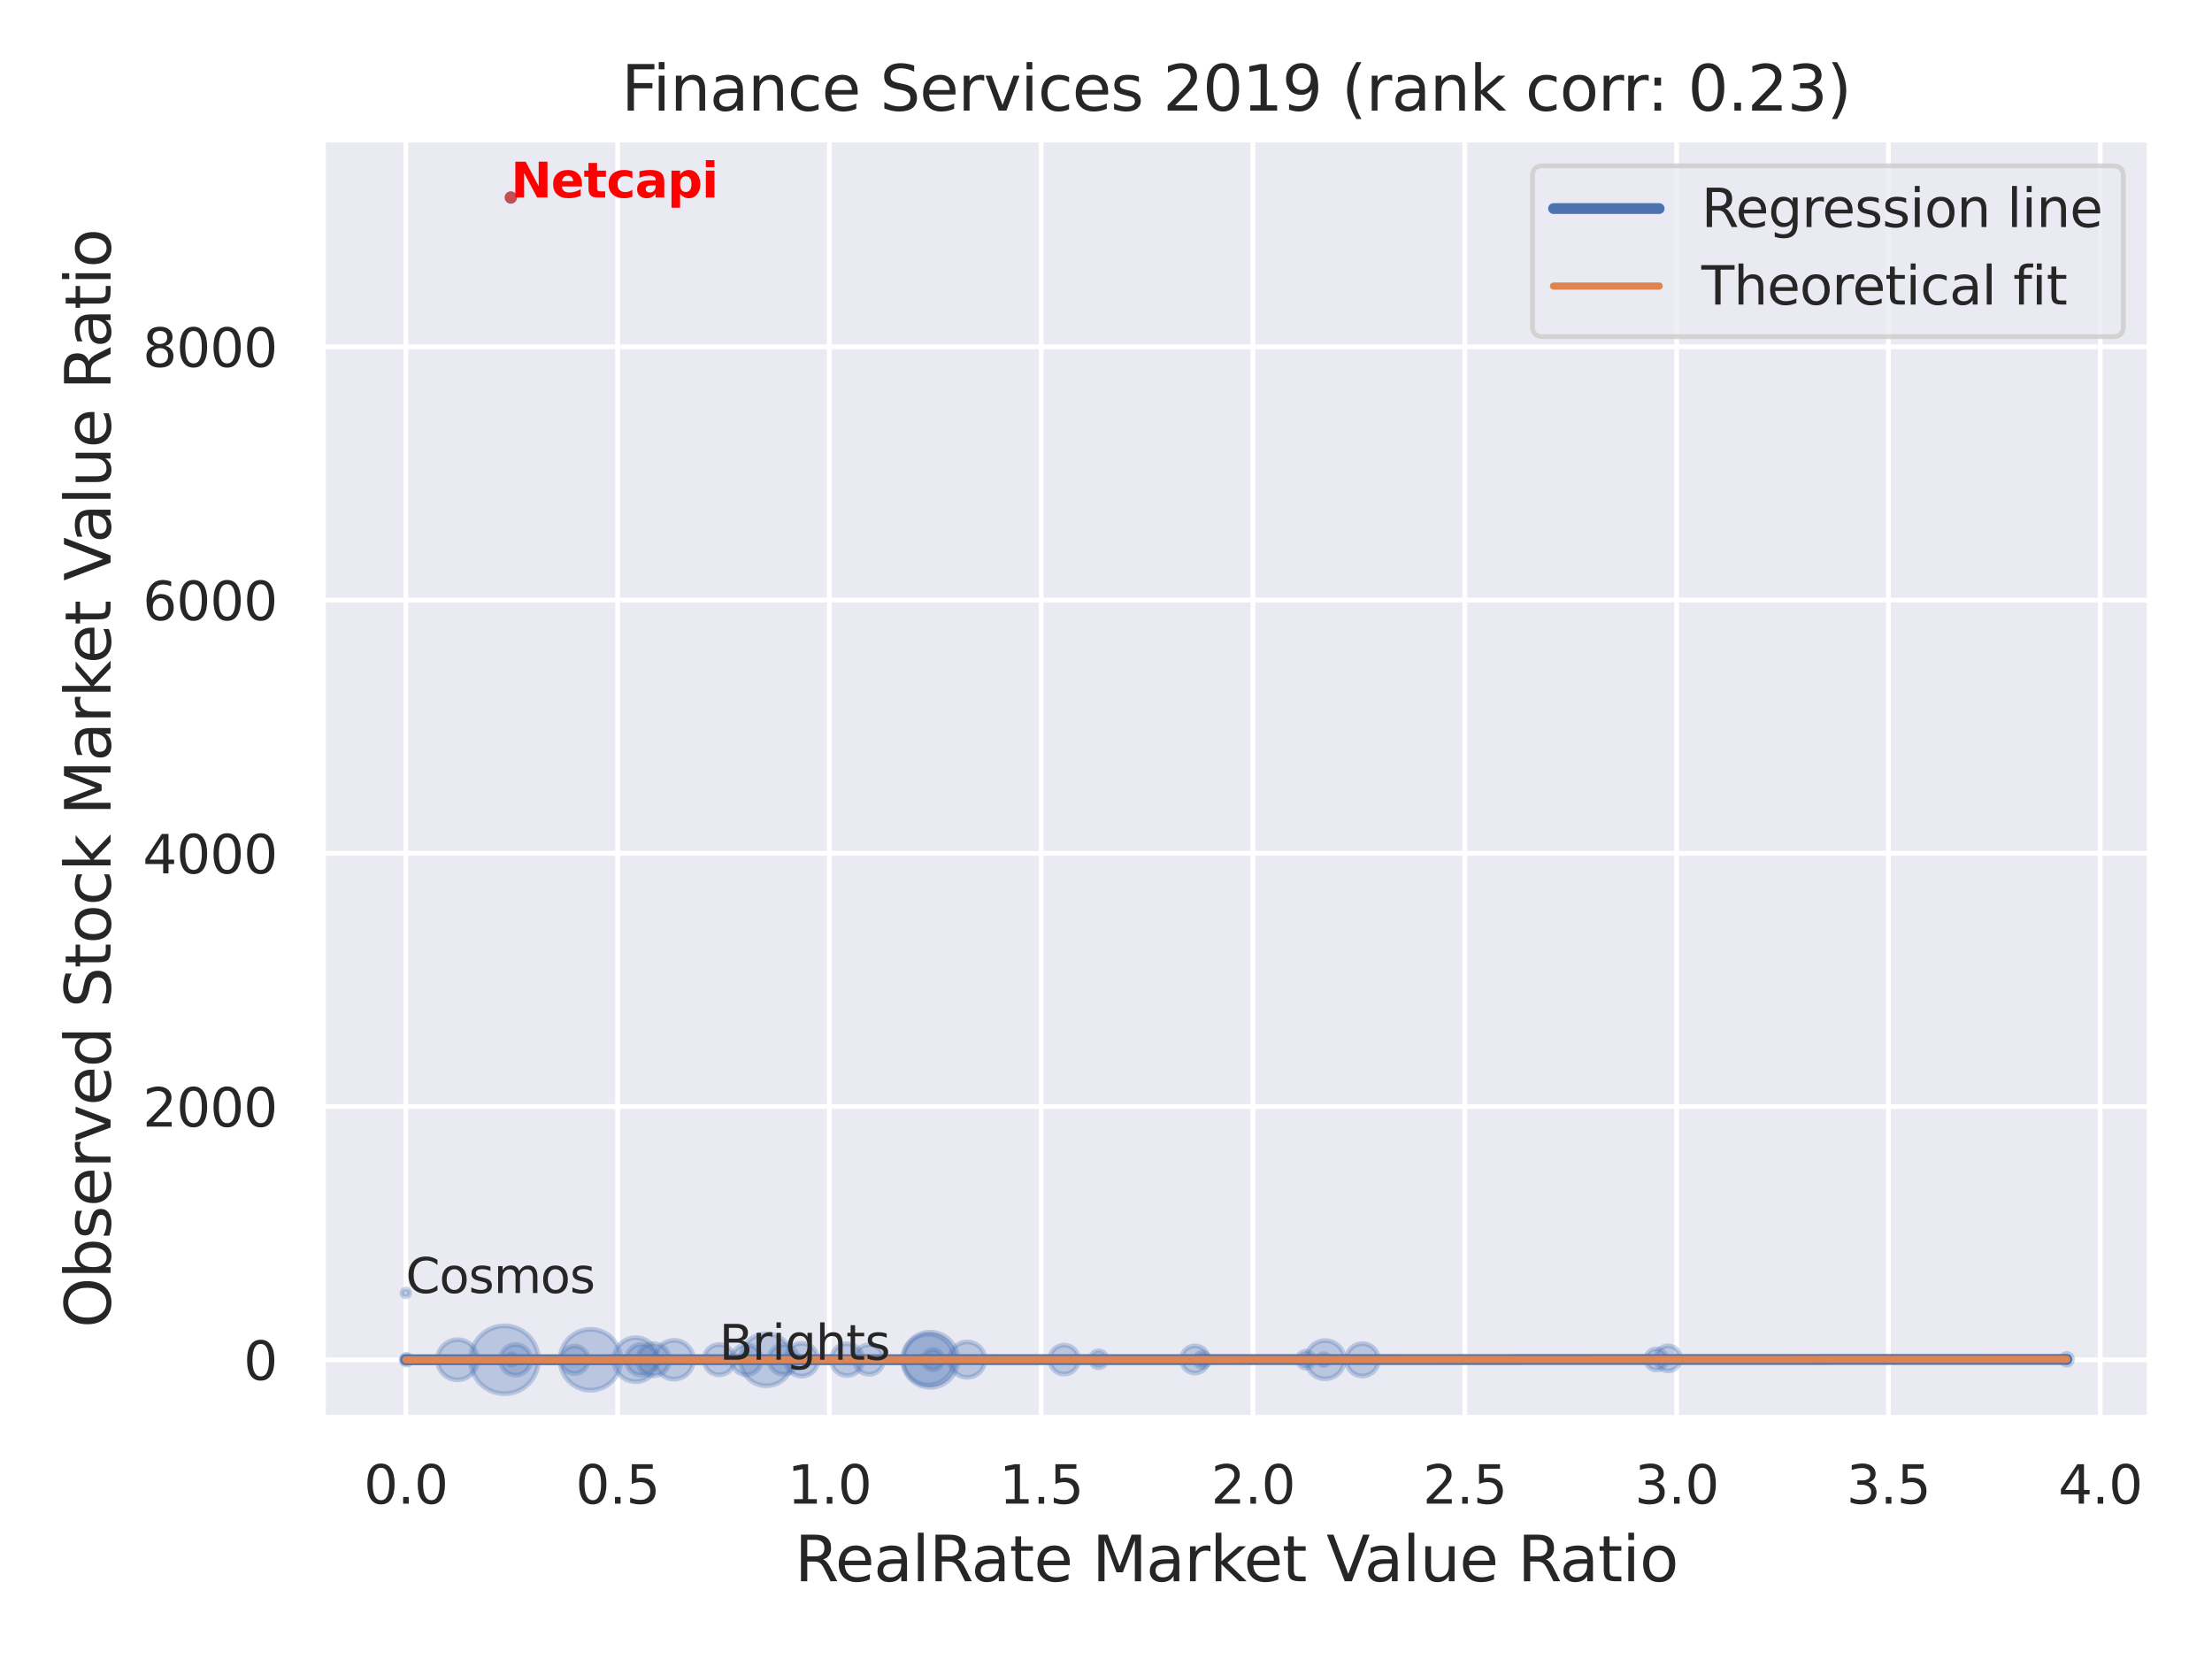 <?xml version="1.0" encoding="utf-8" standalone="no"?>
<!DOCTYPE svg PUBLIC "-//W3C//DTD SVG 1.1//EN"
  "http://www.w3.org/Graphics/SVG/1.1/DTD/svg11.dtd">
<svg xmlns:xlink="http://www.w3.org/1999/xlink" width="460.8pt" height="345.6pt" viewBox="0 0 460.8 345.6" xmlns="http://www.w3.org/2000/svg" version="1.1">
 <defs>
  <style type="text/css">*{stroke-linejoin: round; stroke-linecap: butt}</style>
 </defs>
 <g id="figure_1">
  <g id="patch_1">
   <path d="M 0 345.6 
L 460.8 345.6 
L 460.8 0 
L 0 0 
z
" style="fill: #ffffff"/>
  </g>
  <g id="axes_1">
   <g id="patch_2">
    <path d="M 67.23 295.38 
L 447.84 295.38 
L 447.84 29.04 
L 67.23 29.04 
z
" style="fill: #eaeaf2"/>
   </g>
   <g id="matplotlib.axis_1">
    <g id="xtick_1">
     <g id="line2d_1">
      <path d="M 84.53 295.38 
L 84.53 29.04 
" clip-path="url(#p6585b02613)" style="fill: none; stroke: #ffffff; stroke-linecap: round"/>
     </g>
     <g id="text_1">
      <!-- 0.0 -->
      <g style="fill: #262626" transform="translate(75.784 313.238) scale(0.11 -0.11)">
       <defs>
        <path id="DejaVuSans-30" d="M 2034 4250 
Q 1547 4250 1301 3770 
Q 1056 3291 1056 2328 
Q 1056 1369 1301 889 
Q 1547 409 2034 409 
Q 2525 409 2770 889 
Q 3016 1369 3016 2328 
Q 3016 3291 2770 3770 
Q 2525 4250 2034 4250 
z
M 2034 4750 
Q 2819 4750 3233 4129 
Q 3647 3509 3647 2328 
Q 3647 1150 3233 529 
Q 2819 -91 2034 -91 
Q 1250 -91 836 529 
Q 422 1150 422 2328 
Q 422 3509 836 4129 
Q 1250 4750 2034 4750 
z
" transform="scale(0.016)"/>
        <path id="DejaVuSans-2e" d="M 684 794 
L 1344 794 
L 1344 0 
L 684 0 
L 684 794 
z
" transform="scale(0.016)"/>
       </defs>
       <use xlink:href="#DejaVuSans-30"/>
       <use xlink:href="#DejaVuSans-2e" x="63.623"/>
       <use xlink:href="#DejaVuSans-30" x="95.41"/>
      </g>
     </g>
    </g>
    <g id="xtick_2">
     <g id="line2d_2">
      <path d="M 128.654 295.38 
L 128.654 29.04 
" clip-path="url(#p6585b02613)" style="fill: none; stroke: #ffffff; stroke-linecap: round"/>
     </g>
     <g id="text_2">
      <!-- 0.5 -->
      <g style="fill: #262626" transform="translate(119.907 313.238) scale(0.11 -0.11)">
       <defs>
        <path id="DejaVuSans-35" d="M 691 4666 
L 3169 4666 
L 3169 4134 
L 1269 4134 
L 1269 2991 
Q 1406 3038 1543 3061 
Q 1681 3084 1819 3084 
Q 2600 3084 3056 2656 
Q 3513 2228 3513 1497 
Q 3513 744 3044 326 
Q 2575 -91 1722 -91 
Q 1428 -91 1123 -41 
Q 819 9 494 109 
L 494 744 
Q 775 591 1075 516 
Q 1375 441 1709 441 
Q 2250 441 2565 725 
Q 2881 1009 2881 1497 
Q 2881 1984 2565 2268 
Q 2250 2553 1709 2553 
Q 1456 2553 1204 2497 
Q 953 2441 691 2322 
L 691 4666 
z
" transform="scale(0.016)"/>
       </defs>
       <use xlink:href="#DejaVuSans-30"/>
       <use xlink:href="#DejaVuSans-2e" x="63.623"/>
       <use xlink:href="#DejaVuSans-35" x="95.41"/>
      </g>
     </g>
    </g>
    <g id="xtick_3">
     <g id="line2d_3">
      <path d="M 172.777 295.38 
L 172.777 29.04 
" clip-path="url(#p6585b02613)" style="fill: none; stroke: #ffffff; stroke-linecap: round"/>
     </g>
     <g id="text_3">
      <!-- 1.0 -->
      <g style="fill: #262626" transform="translate(164.031 313.238) scale(0.11 -0.11)">
       <defs>
        <path id="DejaVuSans-31" d="M 794 531 
L 1825 531 
L 1825 4091 
L 703 3866 
L 703 4441 
L 1819 4666 
L 2450 4666 
L 2450 531 
L 3481 531 
L 3481 0 
L 794 0 
L 794 531 
z
" transform="scale(0.016)"/>
       </defs>
       <use xlink:href="#DejaVuSans-31"/>
       <use xlink:href="#DejaVuSans-2e" x="63.623"/>
       <use xlink:href="#DejaVuSans-30" x="95.41"/>
      </g>
     </g>
    </g>
    <g id="xtick_4">
     <g id="line2d_4">
      <path d="M 216.901 295.38 
L 216.901 29.04 
" clip-path="url(#p6585b02613)" style="fill: none; stroke: #ffffff; stroke-linecap: round"/>
     </g>
     <g id="text_4">
      <!-- 1.5 -->
      <g style="fill: #262626" transform="translate(208.154 313.238) scale(0.11 -0.11)">
       <use xlink:href="#DejaVuSans-31"/>
       <use xlink:href="#DejaVuSans-2e" x="63.623"/>
       <use xlink:href="#DejaVuSans-35" x="95.41"/>
      </g>
     </g>
    </g>
    <g id="xtick_5">
     <g id="line2d_5">
      <path d="M 261.024 295.38 
L 261.024 29.04 
" clip-path="url(#p6585b02613)" style="fill: none; stroke: #ffffff; stroke-linecap: round"/>
     </g>
     <g id="text_5">
      <!-- 2.0 -->
      <g style="fill: #262626" transform="translate(252.278 313.238) scale(0.11 -0.11)">
       <defs>
        <path id="DejaVuSans-32" d="M 1228 531 
L 3431 531 
L 3431 0 
L 469 0 
L 469 531 
Q 828 903 1448 1529 
Q 2069 2156 2228 2338 
Q 2531 2678 2651 2914 
Q 2772 3150 2772 3378 
Q 2772 3750 2511 3984 
Q 2250 4219 1831 4219 
Q 1534 4219 1204 4116 
Q 875 4013 500 3803 
L 500 4441 
Q 881 4594 1212 4672 
Q 1544 4750 1819 4750 
Q 2544 4750 2975 4387 
Q 3406 4025 3406 3419 
Q 3406 3131 3298 2873 
Q 3191 2616 2906 2266 
Q 2828 2175 2409 1742 
Q 1991 1309 1228 531 
z
" transform="scale(0.016)"/>
       </defs>
       <use xlink:href="#DejaVuSans-32"/>
       <use xlink:href="#DejaVuSans-2e" x="63.623"/>
       <use xlink:href="#DejaVuSans-30" x="95.41"/>
      </g>
     </g>
    </g>
    <g id="xtick_6">
     <g id="line2d_6">
      <path d="M 305.148 295.38 
L 305.148 29.04 
" clip-path="url(#p6585b02613)" style="fill: none; stroke: #ffffff; stroke-linecap: round"/>
     </g>
     <g id="text_6">
      <!-- 2.5 -->
      <g style="fill: #262626" transform="translate(296.401 313.238) scale(0.11 -0.11)">
       <use xlink:href="#DejaVuSans-32"/>
       <use xlink:href="#DejaVuSans-2e" x="63.623"/>
       <use xlink:href="#DejaVuSans-35" x="95.41"/>
      </g>
     </g>
    </g>
    <g id="xtick_7">
     <g id="line2d_7">
      <path d="M 349.272 295.38 
L 349.272 29.04 
" clip-path="url(#p6585b02613)" style="fill: none; stroke: #ffffff; stroke-linecap: round"/>
     </g>
     <g id="text_7">
      <!-- 3.0 -->
      <g style="fill: #262626" transform="translate(340.525 313.238) scale(0.11 -0.11)">
       <defs>
        <path id="DejaVuSans-33" d="M 2597 2516 
Q 3050 2419 3304 2112 
Q 3559 1806 3559 1356 
Q 3559 666 3084 287 
Q 2609 -91 1734 -91 
Q 1441 -91 1130 -33 
Q 819 25 488 141 
L 488 750 
Q 750 597 1062 519 
Q 1375 441 1716 441 
Q 2309 441 2620 675 
Q 2931 909 2931 1356 
Q 2931 1769 2642 2001 
Q 2353 2234 1838 2234 
L 1294 2234 
L 1294 2753 
L 1863 2753 
Q 2328 2753 2575 2939 
Q 2822 3125 2822 3475 
Q 2822 3834 2567 4026 
Q 2313 4219 1838 4219 
Q 1578 4219 1281 4162 
Q 984 4106 628 3988 
L 628 4550 
Q 988 4650 1302 4700 
Q 1616 4750 1894 4750 
Q 2613 4750 3031 4423 
Q 3450 4097 3450 3541 
Q 3450 3153 3228 2886 
Q 3006 2619 2597 2516 
z
" transform="scale(0.016)"/>
       </defs>
       <use xlink:href="#DejaVuSans-33"/>
       <use xlink:href="#DejaVuSans-2e" x="63.623"/>
       <use xlink:href="#DejaVuSans-30" x="95.41"/>
      </g>
     </g>
    </g>
    <g id="xtick_8">
     <g id="line2d_8">
      <path d="M 393.395 295.38 
L 393.395 29.04 
" clip-path="url(#p6585b02613)" style="fill: none; stroke: #ffffff; stroke-linecap: round"/>
     </g>
     <g id="text_8">
      <!-- 3.5 -->
      <g style="fill: #262626" transform="translate(384.648 313.238) scale(0.11 -0.11)">
       <use xlink:href="#DejaVuSans-33"/>
       <use xlink:href="#DejaVuSans-2e" x="63.623"/>
       <use xlink:href="#DejaVuSans-35" x="95.41"/>
      </g>
     </g>
    </g>
    <g id="xtick_9">
     <g id="line2d_9">
      <path d="M 437.519 295.38 
L 437.519 29.04 
" clip-path="url(#p6585b02613)" style="fill: none; stroke: #ffffff; stroke-linecap: round"/>
     </g>
     <g id="text_9">
      <!-- 4.0 -->
      <g style="fill: #262626" transform="translate(428.772 313.238) scale(0.11 -0.11)">
       <defs>
        <path id="DejaVuSans-34" d="M 2419 4116 
L 825 1625 
L 2419 1625 
L 2419 4116 
z
M 2253 4666 
L 3047 4666 
L 3047 1625 
L 3713 1625 
L 3713 1100 
L 3047 1100 
L 3047 0 
L 2419 0 
L 2419 1100 
L 313 1100 
L 313 1709 
L 2253 4666 
z
" transform="scale(0.016)"/>
       </defs>
       <use xlink:href="#DejaVuSans-34"/>
       <use xlink:href="#DejaVuSans-2e" x="63.623"/>
       <use xlink:href="#DejaVuSans-30" x="95.41"/>
      </g>
     </g>
    </g>
    <g id="text_10">
     <!-- RealRate Market Value Ratio -->
     <g style="fill: #262626" transform="translate(165.549 329.404) scale(0.13 -0.13)">
      <defs>
       <path id="DejaVuSans-52" d="M 2841 2188 
Q 3044 2119 3236 1894 
Q 3428 1669 3622 1275 
L 4263 0 
L 3584 0 
L 2988 1197 
Q 2756 1666 2539 1819 
Q 2322 1972 1947 1972 
L 1259 1972 
L 1259 0 
L 628 0 
L 628 4666 
L 2053 4666 
Q 2853 4666 3247 4331 
Q 3641 3997 3641 3322 
Q 3641 2881 3436 2590 
Q 3231 2300 2841 2188 
z
M 1259 4147 
L 1259 2491 
L 2053 2491 
Q 2509 2491 2742 2702 
Q 2975 2913 2975 3322 
Q 2975 3731 2742 3939 
Q 2509 4147 2053 4147 
L 1259 4147 
z
" transform="scale(0.016)"/>
       <path id="DejaVuSans-65" d="M 3597 1894 
L 3597 1613 
L 953 1613 
Q 991 1019 1311 708 
Q 1631 397 2203 397 
Q 2534 397 2845 478 
Q 3156 559 3463 722 
L 3463 178 
Q 3153 47 2828 -22 
Q 2503 -91 2169 -91 
Q 1331 -91 842 396 
Q 353 884 353 1716 
Q 353 2575 817 3079 
Q 1281 3584 2069 3584 
Q 2775 3584 3186 3129 
Q 3597 2675 3597 1894 
z
M 3022 2063 
Q 3016 2534 2758 2815 
Q 2500 3097 2075 3097 
Q 1594 3097 1305 2825 
Q 1016 2553 972 2059 
L 3022 2063 
z
" transform="scale(0.016)"/>
       <path id="DejaVuSans-61" d="M 2194 1759 
Q 1497 1759 1228 1600 
Q 959 1441 959 1056 
Q 959 750 1161 570 
Q 1363 391 1709 391 
Q 2188 391 2477 730 
Q 2766 1069 2766 1631 
L 2766 1759 
L 2194 1759 
z
M 3341 1997 
L 3341 0 
L 2766 0 
L 2766 531 
Q 2569 213 2275 61 
Q 1981 -91 1556 -91 
Q 1019 -91 701 211 
Q 384 513 384 1019 
Q 384 1609 779 1909 
Q 1175 2209 1959 2209 
L 2766 2209 
L 2766 2266 
Q 2766 2663 2505 2880 
Q 2244 3097 1772 3097 
Q 1472 3097 1187 3025 
Q 903 2953 641 2809 
L 641 3341 
Q 956 3463 1253 3523 
Q 1550 3584 1831 3584 
Q 2591 3584 2966 3190 
Q 3341 2797 3341 1997 
z
" transform="scale(0.016)"/>
       <path id="DejaVuSans-6c" d="M 603 4863 
L 1178 4863 
L 1178 0 
L 603 0 
L 603 4863 
z
" transform="scale(0.016)"/>
       <path id="DejaVuSans-74" d="M 1172 4494 
L 1172 3500 
L 2356 3500 
L 2356 3053 
L 1172 3053 
L 1172 1153 
Q 1172 725 1289 603 
Q 1406 481 1766 481 
L 2356 481 
L 2356 0 
L 1766 0 
Q 1100 0 847 248 
Q 594 497 594 1153 
L 594 3053 
L 172 3053 
L 172 3500 
L 594 3500 
L 594 4494 
L 1172 4494 
z
" transform="scale(0.016)"/>
       <path id="DejaVuSans-20" transform="scale(0.016)"/>
       <path id="DejaVuSans-4d" d="M 628 4666 
L 1569 4666 
L 2759 1491 
L 3956 4666 
L 4897 4666 
L 4897 0 
L 4281 0 
L 4281 4097 
L 3078 897 
L 2444 897 
L 1241 4097 
L 1241 0 
L 628 0 
L 628 4666 
z
" transform="scale(0.016)"/>
       <path id="DejaVuSans-72" d="M 2631 2963 
Q 2534 3019 2420 3045 
Q 2306 3072 2169 3072 
Q 1681 3072 1420 2755 
Q 1159 2438 1159 1844 
L 1159 0 
L 581 0 
L 581 3500 
L 1159 3500 
L 1159 2956 
Q 1341 3275 1631 3429 
Q 1922 3584 2338 3584 
Q 2397 3584 2469 3576 
Q 2541 3569 2628 3553 
L 2631 2963 
z
" transform="scale(0.016)"/>
       <path id="DejaVuSans-6b" d="M 581 4863 
L 1159 4863 
L 1159 1991 
L 2875 3500 
L 3609 3500 
L 1753 1863 
L 3688 0 
L 2938 0 
L 1159 1709 
L 1159 0 
L 581 0 
L 581 4863 
z
" transform="scale(0.016)"/>
       <path id="DejaVuSans-56" d="M 1831 0 
L 50 4666 
L 709 4666 
L 2188 738 
L 3669 4666 
L 4325 4666 
L 2547 0 
L 1831 0 
z
" transform="scale(0.016)"/>
       <path id="DejaVuSans-75" d="M 544 1381 
L 544 3500 
L 1119 3500 
L 1119 1403 
Q 1119 906 1312 657 
Q 1506 409 1894 409 
Q 2359 409 2629 706 
Q 2900 1003 2900 1516 
L 2900 3500 
L 3475 3500 
L 3475 0 
L 2900 0 
L 2900 538 
Q 2691 219 2414 64 
Q 2138 -91 1772 -91 
Q 1169 -91 856 284 
Q 544 659 544 1381 
z
M 1991 3584 
L 1991 3584 
z
" transform="scale(0.016)"/>
       <path id="DejaVuSans-69" d="M 603 3500 
L 1178 3500 
L 1178 0 
L 603 0 
L 603 3500 
z
M 603 4863 
L 1178 4863 
L 1178 4134 
L 603 4134 
L 603 4863 
z
" transform="scale(0.016)"/>
       <path id="DejaVuSans-6f" d="M 1959 3097 
Q 1497 3097 1228 2736 
Q 959 2375 959 1747 
Q 959 1119 1226 758 
Q 1494 397 1959 397 
Q 2419 397 2687 759 
Q 2956 1122 2956 1747 
Q 2956 2369 2687 2733 
Q 2419 3097 1959 3097 
z
M 1959 3584 
Q 2709 3584 3137 3096 
Q 3566 2609 3566 1747 
Q 3566 888 3137 398 
Q 2709 -91 1959 -91 
Q 1206 -91 779 398 
Q 353 888 353 1747 
Q 353 2609 779 3096 
Q 1206 3584 1959 3584 
z
" transform="scale(0.016)"/>
      </defs>
      <use xlink:href="#DejaVuSans-52"/>
      <use xlink:href="#DejaVuSans-65" x="64.982"/>
      <use xlink:href="#DejaVuSans-61" x="126.506"/>
      <use xlink:href="#DejaVuSans-6c" x="187.785"/>
      <use xlink:href="#DejaVuSans-52" x="215.568"/>
      <use xlink:href="#DejaVuSans-61" x="282.801"/>
      <use xlink:href="#DejaVuSans-74" x="344.08"/>
      <use xlink:href="#DejaVuSans-65" x="383.289"/>
      <use xlink:href="#DejaVuSans-20" x="444.812"/>
      <use xlink:href="#DejaVuSans-4d" x="476.6"/>
      <use xlink:href="#DejaVuSans-61" x="562.879"/>
      <use xlink:href="#DejaVuSans-72" x="624.158"/>
      <use xlink:href="#DejaVuSans-6b" x="665.271"/>
      <use xlink:href="#DejaVuSans-65" x="719.557"/>
      <use xlink:href="#DejaVuSans-74" x="781.08"/>
      <use xlink:href="#DejaVuSans-20" x="820.289"/>
      <use xlink:href="#DejaVuSans-56" x="852.076"/>
      <use xlink:href="#DejaVuSans-61" x="912.734"/>
      <use xlink:href="#DejaVuSans-6c" x="974.014"/>
      <use xlink:href="#DejaVuSans-75" x="1001.797"/>
      <use xlink:href="#DejaVuSans-65" x="1065.176"/>
      <use xlink:href="#DejaVuSans-20" x="1126.699"/>
      <use xlink:href="#DejaVuSans-52" x="1158.486"/>
      <use xlink:href="#DejaVuSans-61" x="1225.719"/>
      <use xlink:href="#DejaVuSans-74" x="1286.998"/>
      <use xlink:href="#DejaVuSans-69" x="1326.207"/>
      <use xlink:href="#DejaVuSans-6f" x="1353.99"/>
     </g>
    </g>
   </g>
   <g id="matplotlib.axis_2">
    <g id="ytick_1">
     <g id="line2d_10">
      <path d="M 67.23 283.27 
L 447.84 283.27 
" clip-path="url(#p6585b02613)" style="fill: none; stroke: #ffffff; stroke-linecap: round"/>
     </g>
     <g id="text_11">
      <!-- 0 -->
      <g style="fill: #262626" transform="translate(50.731 287.45) scale(0.11 -0.11)">
       <use xlink:href="#DejaVuSans-30"/>
      </g>
     </g>
    </g>
    <g id="ytick_2">
     <g id="line2d_11">
      <path d="M 67.23 230.514 
L 447.84 230.514 
" clip-path="url(#p6585b02613)" style="fill: none; stroke: #ffffff; stroke-linecap: round"/>
     </g>
     <g id="text_12">
      <!-- 2000 -->
      <g style="fill: #262626" transform="translate(29.735 234.693) scale(0.11 -0.11)">
       <use xlink:href="#DejaVuSans-32"/>
       <use xlink:href="#DejaVuSans-30" x="63.623"/>
       <use xlink:href="#DejaVuSans-30" x="127.246"/>
       <use xlink:href="#DejaVuSans-30" x="190.869"/>
      </g>
     </g>
    </g>
    <g id="ytick_3">
     <g id="line2d_12">
      <path d="M 67.23 177.758 
L 447.84 177.758 
" clip-path="url(#p6585b02613)" style="fill: none; stroke: #ffffff; stroke-linecap: round"/>
     </g>
     <g id="text_13">
      <!-- 4000 -->
      <g style="fill: #262626" transform="translate(29.735 181.937) scale(0.11 -0.11)">
       <use xlink:href="#DejaVuSans-34"/>
       <use xlink:href="#DejaVuSans-30" x="63.623"/>
       <use xlink:href="#DejaVuSans-30" x="127.246"/>
       <use xlink:href="#DejaVuSans-30" x="190.869"/>
      </g>
     </g>
    </g>
    <g id="ytick_4">
     <g id="line2d_13">
      <path d="M 67.23 125.001 
L 447.84 125.001 
" clip-path="url(#p6585b02613)" style="fill: none; stroke: #ffffff; stroke-linecap: round"/>
     </g>
     <g id="text_14">
      <!-- 6000 -->
      <g style="fill: #262626" transform="translate(29.735 129.18) scale(0.11 -0.11)">
       <defs>
        <path id="DejaVuSans-36" d="M 2113 2584 
Q 1688 2584 1439 2293 
Q 1191 2003 1191 1497 
Q 1191 994 1439 701 
Q 1688 409 2113 409 
Q 2538 409 2786 701 
Q 3034 994 3034 1497 
Q 3034 2003 2786 2293 
Q 2538 2584 2113 2584 
z
M 3366 4563 
L 3366 3988 
Q 3128 4100 2886 4159 
Q 2644 4219 2406 4219 
Q 1781 4219 1451 3797 
Q 1122 3375 1075 2522 
Q 1259 2794 1537 2939 
Q 1816 3084 2150 3084 
Q 2853 3084 3261 2657 
Q 3669 2231 3669 1497 
Q 3669 778 3244 343 
Q 2819 -91 2113 -91 
Q 1303 -91 875 529 
Q 447 1150 447 2328 
Q 447 3434 972 4092 
Q 1497 4750 2381 4750 
Q 2619 4750 2861 4703 
Q 3103 4656 3366 4563 
z
" transform="scale(0.016)"/>
       </defs>
       <use xlink:href="#DejaVuSans-36"/>
       <use xlink:href="#DejaVuSans-30" x="63.623"/>
       <use xlink:href="#DejaVuSans-30" x="127.246"/>
       <use xlink:href="#DejaVuSans-30" x="190.869"/>
      </g>
     </g>
    </g>
    <g id="ytick_5">
     <g id="line2d_14">
      <path d="M 67.23 72.245 
L 447.84 72.245 
" clip-path="url(#p6585b02613)" style="fill: none; stroke: #ffffff; stroke-linecap: round"/>
     </g>
     <g id="text_15">
      <!-- 8000 -->
      <g style="fill: #262626" transform="translate(29.735 76.424) scale(0.11 -0.11)">
       <defs>
        <path id="DejaVuSans-38" d="M 2034 2216 
Q 1584 2216 1326 1975 
Q 1069 1734 1069 1313 
Q 1069 891 1326 650 
Q 1584 409 2034 409 
Q 2484 409 2743 651 
Q 3003 894 3003 1313 
Q 3003 1734 2745 1975 
Q 2488 2216 2034 2216 
z
M 1403 2484 
Q 997 2584 770 2862 
Q 544 3141 544 3541 
Q 544 4100 942 4425 
Q 1341 4750 2034 4750 
Q 2731 4750 3128 4425 
Q 3525 4100 3525 3541 
Q 3525 3141 3298 2862 
Q 3072 2584 2669 2484 
Q 3125 2378 3379 2068 
Q 3634 1759 3634 1313 
Q 3634 634 3220 271 
Q 2806 -91 2034 -91 
Q 1263 -91 848 271 
Q 434 634 434 1313 
Q 434 1759 690 2068 
Q 947 2378 1403 2484 
z
M 1172 3481 
Q 1172 3119 1398 2916 
Q 1625 2713 2034 2713 
Q 2441 2713 2670 2916 
Q 2900 3119 2900 3481 
Q 2900 3844 2670 4047 
Q 2441 4250 2034 4250 
Q 1625 4250 1398 4047 
Q 1172 3844 1172 3481 
z
" transform="scale(0.016)"/>
       </defs>
       <use xlink:href="#DejaVuSans-38"/>
       <use xlink:href="#DejaVuSans-30" x="63.623"/>
       <use xlink:href="#DejaVuSans-30" x="127.246"/>
       <use xlink:href="#DejaVuSans-30" x="190.869"/>
      </g>
     </g>
    </g>
    <g id="text_16">
     <!-- Observed Stock Market Value Ratio -->
     <g style="fill: #262626" transform="translate(23.031 276.612) rotate(-90) scale(0.13 -0.13)">
      <defs>
       <path id="DejaVuSans-4f" d="M 2522 4238 
Q 1834 4238 1429 3725 
Q 1025 3213 1025 2328 
Q 1025 1447 1429 934 
Q 1834 422 2522 422 
Q 3209 422 3611 934 
Q 4013 1447 4013 2328 
Q 4013 3213 3611 3725 
Q 3209 4238 2522 4238 
z
M 2522 4750 
Q 3503 4750 4090 4092 
Q 4678 3434 4678 2328 
Q 4678 1225 4090 567 
Q 3503 -91 2522 -91 
Q 1538 -91 948 565 
Q 359 1222 359 2328 
Q 359 3434 948 4092 
Q 1538 4750 2522 4750 
z
" transform="scale(0.016)"/>
       <path id="DejaVuSans-62" d="M 3116 1747 
Q 3116 2381 2855 2742 
Q 2594 3103 2138 3103 
Q 1681 3103 1420 2742 
Q 1159 2381 1159 1747 
Q 1159 1113 1420 752 
Q 1681 391 2138 391 
Q 2594 391 2855 752 
Q 3116 1113 3116 1747 
z
M 1159 2969 
Q 1341 3281 1617 3432 
Q 1894 3584 2278 3584 
Q 2916 3584 3314 3078 
Q 3713 2572 3713 1747 
Q 3713 922 3314 415 
Q 2916 -91 2278 -91 
Q 1894 -91 1617 61 
Q 1341 213 1159 525 
L 1159 0 
L 581 0 
L 581 4863 
L 1159 4863 
L 1159 2969 
z
" transform="scale(0.016)"/>
       <path id="DejaVuSans-73" d="M 2834 3397 
L 2834 2853 
Q 2591 2978 2328 3040 
Q 2066 3103 1784 3103 
Q 1356 3103 1142 2972 
Q 928 2841 928 2578 
Q 928 2378 1081 2264 
Q 1234 2150 1697 2047 
L 1894 2003 
Q 2506 1872 2764 1633 
Q 3022 1394 3022 966 
Q 3022 478 2636 193 
Q 2250 -91 1575 -91 
Q 1294 -91 989 -36 
Q 684 19 347 128 
L 347 722 
Q 666 556 975 473 
Q 1284 391 1588 391 
Q 1994 391 2212 530 
Q 2431 669 2431 922 
Q 2431 1156 2273 1281 
Q 2116 1406 1581 1522 
L 1381 1569 
Q 847 1681 609 1914 
Q 372 2147 372 2553 
Q 372 3047 722 3315 
Q 1072 3584 1716 3584 
Q 2034 3584 2315 3537 
Q 2597 3491 2834 3397 
z
" transform="scale(0.016)"/>
       <path id="DejaVuSans-76" d="M 191 3500 
L 800 3500 
L 1894 563 
L 2988 3500 
L 3597 3500 
L 2284 0 
L 1503 0 
L 191 3500 
z
" transform="scale(0.016)"/>
       <path id="DejaVuSans-64" d="M 2906 2969 
L 2906 4863 
L 3481 4863 
L 3481 0 
L 2906 0 
L 2906 525 
Q 2725 213 2448 61 
Q 2172 -91 1784 -91 
Q 1150 -91 751 415 
Q 353 922 353 1747 
Q 353 2572 751 3078 
Q 1150 3584 1784 3584 
Q 2172 3584 2448 3432 
Q 2725 3281 2906 2969 
z
M 947 1747 
Q 947 1113 1208 752 
Q 1469 391 1925 391 
Q 2381 391 2643 752 
Q 2906 1113 2906 1747 
Q 2906 2381 2643 2742 
Q 2381 3103 1925 3103 
Q 1469 3103 1208 2742 
Q 947 2381 947 1747 
z
" transform="scale(0.016)"/>
       <path id="DejaVuSans-53" d="M 3425 4513 
L 3425 3897 
Q 3066 4069 2747 4153 
Q 2428 4238 2131 4238 
Q 1616 4238 1336 4038 
Q 1056 3838 1056 3469 
Q 1056 3159 1242 3001 
Q 1428 2844 1947 2747 
L 2328 2669 
Q 3034 2534 3370 2195 
Q 3706 1856 3706 1288 
Q 3706 609 3251 259 
Q 2797 -91 1919 -91 
Q 1588 -91 1214 -16 
Q 841 59 441 206 
L 441 856 
Q 825 641 1194 531 
Q 1563 422 1919 422 
Q 2459 422 2753 634 
Q 3047 847 3047 1241 
Q 3047 1584 2836 1778 
Q 2625 1972 2144 2069 
L 1759 2144 
Q 1053 2284 737 2584 
Q 422 2884 422 3419 
Q 422 4038 858 4394 
Q 1294 4750 2059 4750 
Q 2388 4750 2728 4690 
Q 3069 4631 3425 4513 
z
" transform="scale(0.016)"/>
       <path id="DejaVuSans-63" d="M 3122 3366 
L 3122 2828 
Q 2878 2963 2633 3030 
Q 2388 3097 2138 3097 
Q 1578 3097 1268 2742 
Q 959 2388 959 1747 
Q 959 1106 1268 751 
Q 1578 397 2138 397 
Q 2388 397 2633 464 
Q 2878 531 3122 666 
L 3122 134 
Q 2881 22 2623 -34 
Q 2366 -91 2075 -91 
Q 1284 -91 818 406 
Q 353 903 353 1747 
Q 353 2603 823 3093 
Q 1294 3584 2113 3584 
Q 2378 3584 2631 3529 
Q 2884 3475 3122 3366 
z
" transform="scale(0.016)"/>
      </defs>
      <use xlink:href="#DejaVuSans-4f"/>
      <use xlink:href="#DejaVuSans-62" x="78.711"/>
      <use xlink:href="#DejaVuSans-73" x="142.188"/>
      <use xlink:href="#DejaVuSans-65" x="194.287"/>
      <use xlink:href="#DejaVuSans-72" x="255.811"/>
      <use xlink:href="#DejaVuSans-76" x="296.924"/>
      <use xlink:href="#DejaVuSans-65" x="356.104"/>
      <use xlink:href="#DejaVuSans-64" x="417.627"/>
      <use xlink:href="#DejaVuSans-20" x="481.104"/>
      <use xlink:href="#DejaVuSans-53" x="512.891"/>
      <use xlink:href="#DejaVuSans-74" x="576.367"/>
      <use xlink:href="#DejaVuSans-6f" x="615.576"/>
      <use xlink:href="#DejaVuSans-63" x="676.758"/>
      <use xlink:href="#DejaVuSans-6b" x="731.738"/>
      <use xlink:href="#DejaVuSans-20" x="789.648"/>
      <use xlink:href="#DejaVuSans-4d" x="821.436"/>
      <use xlink:href="#DejaVuSans-61" x="907.715"/>
      <use xlink:href="#DejaVuSans-72" x="968.994"/>
      <use xlink:href="#DejaVuSans-6b" x="1010.107"/>
      <use xlink:href="#DejaVuSans-65" x="1064.393"/>
      <use xlink:href="#DejaVuSans-74" x="1125.916"/>
      <use xlink:href="#DejaVuSans-20" x="1165.125"/>
      <use xlink:href="#DejaVuSans-56" x="1196.912"/>
      <use xlink:href="#DejaVuSans-61" x="1257.57"/>
      <use xlink:href="#DejaVuSans-6c" x="1318.85"/>
      <use xlink:href="#DejaVuSans-75" x="1346.633"/>
      <use xlink:href="#DejaVuSans-65" x="1410.012"/>
      <use xlink:href="#DejaVuSans-20" x="1471.535"/>
      <use xlink:href="#DejaVuSans-52" x="1503.322"/>
      <use xlink:href="#DejaVuSans-61" x="1570.555"/>
      <use xlink:href="#DejaVuSans-74" x="1631.834"/>
      <use xlink:href="#DejaVuSans-69" x="1671.043"/>
      <use xlink:href="#DejaVuSans-6f" x="1698.826"/>
     </g>
    </g>
   </g>
   <g id="PathCollection_1">
    <path d="M 119.694 286.135 
C 120.455 286.135 121.184 285.833 121.721 285.296 
C 122.259 284.758 122.561 284.029 122.561 283.268 
C 122.561 282.508 122.259 281.779 121.721 281.241 
C 121.184 280.704 120.455 280.402 119.694 280.402 
C 118.934 280.402 118.205 280.704 117.667 281.241 
C 117.129 281.779 116.827 282.508 116.827 283.268 
C 116.827 284.029 117.129 284.758 117.667 285.296 
C 118.205 285.833 118.934 286.135 119.694 286.135 
z
" clip-path="url(#p6585b02613)" style="fill: #4c72b0; fill-opacity: 0.3; stroke: #4c72b0; stroke-opacity: 0.3"/>
    <path d="M 228.869 284.931 
C 229.338 284.931 229.787 284.745 230.118 284.413 
C 230.45 284.082 230.636 283.633 230.636 283.164 
C 230.636 282.696 230.45 282.246 230.118 281.915 
C 229.787 281.584 229.338 281.398 228.869 281.398 
C 228.4 281.398 227.951 281.584 227.62 281.915 
C 227.288 282.246 227.102 282.696 227.102 283.164 
C 227.102 283.633 227.288 284.082 227.62 284.413 
C 227.951 284.745 228.4 284.931 228.869 284.931 
z
" clip-path="url(#p6585b02613)" style="fill: #4c72b0; fill-opacity: 0.3; stroke: #4c72b0; stroke-opacity: 0.3"/>
    <path d="M 275.755 284.477 
C 276.085 284.477 276.401 284.346 276.634 284.113 
C 276.867 283.88 276.997 283.564 276.997 283.235 
C 276.997 282.905 276.867 282.589 276.634 282.356 
C 276.401 282.123 276.085 281.992 275.755 281.992 
C 275.426 281.992 275.11 282.123 274.877 282.356 
C 274.644 282.589 274.513 282.905 274.513 283.235 
C 274.513 283.564 274.644 283.88 274.877 284.113 
C 275.11 284.346 275.426 284.477 275.755 284.477 
z
" clip-path="url(#p6585b02613)" style="fill: #4c72b0; fill-opacity: 0.3; stroke: #4c72b0; stroke-opacity: 0.3"/>
    <path d="M 105.093 290.338 
C 106.968 290.338 108.767 289.593 110.093 288.267 
C 111.419 286.941 112.164 285.142 112.164 283.267 
C 112.164 281.392 111.419 279.593 110.093 278.267 
C 108.767 276.941 106.968 276.196 105.093 276.196 
C 103.218 276.196 101.419 276.941 100.093 278.267 
C 98.767 279.593 98.022 281.392 98.022 283.267 
C 98.022 285.142 98.767 286.941 100.093 288.267 
C 101.419 289.593 103.218 290.338 105.093 290.338 
z
" clip-path="url(#p6585b02613)" style="fill: #4c72b0; fill-opacity: 0.3; stroke: #4c72b0; stroke-opacity: 0.3"/>
    <path d="M 136.153 286.596 
C 137.038 286.596 137.886 286.245 138.511 285.62 
C 139.136 284.994 139.488 284.146 139.488 283.262 
C 139.488 282.377 139.136 281.529 138.511 280.904 
C 137.886 280.278 137.038 279.927 136.153 279.927 
C 135.269 279.927 134.421 280.278 133.795 280.904 
C 133.17 281.529 132.819 282.377 132.819 283.262 
C 132.819 284.146 133.17 284.994 133.795 285.62 
C 134.421 286.245 135.269 286.596 136.153 286.596 
z
" clip-path="url(#p6585b02613)" style="fill: #4c72b0; fill-opacity: 0.3; stroke: #4c72b0; stroke-opacity: 0.3"/>
    <path d="M 107.402 286.45 
C 108.245 286.45 109.054 286.115 109.651 285.519 
C 110.247 284.922 110.582 284.113 110.582 283.27 
C 110.582 282.426 110.247 281.617 109.651 281.021 
C 109.054 280.424 108.245 280.089 107.402 280.089 
C 106.558 280.089 105.749 280.424 105.153 281.021 
C 104.556 281.617 104.221 282.426 104.221 283.27 
C 104.221 284.113 104.556 284.922 105.153 285.519 
C 105.749 286.115 106.558 286.45 107.402 286.45 
z
" clip-path="url(#p6585b02613)" style="fill: #4c72b0; fill-opacity: 0.3; stroke: #4c72b0; stroke-opacity: 0.3"/>
    <path d="M 345.021 285.401 
C 345.605 285.401 346.166 285.169 346.579 284.756 
C 346.992 284.343 347.224 283.782 347.224 283.198 
C 347.224 282.613 346.992 282.053 346.579 281.639 
C 346.166 281.226 345.605 280.994 345.021 280.994 
C 344.436 280.994 343.876 281.226 343.462 281.639 
C 343.049 282.053 342.817 282.613 342.817 283.198 
C 342.817 283.782 343.049 284.343 343.462 284.756 
C 343.876 285.169 344.436 285.401 345.021 285.401 
z
" clip-path="url(#p6585b02613)" style="fill: #4c72b0; fill-opacity: 0.3; stroke: #4c72b0; stroke-opacity: 0.3"/>
    <path d="M 159.662 288.685 
C 161.1 288.685 162.479 288.114 163.496 287.097 
C 164.512 286.081 165.084 284.701 165.084 283.264 
C 165.084 281.826 164.512 280.447 163.496 279.43 
C 162.479 278.414 161.1 277.842 159.662 277.842 
C 158.225 277.842 156.846 278.414 155.829 279.43 
C 154.812 280.447 154.241 281.826 154.241 283.264 
C 154.241 284.701 154.812 286.081 155.829 287.097 
C 156.846 288.114 158.225 288.685 159.662 288.685 
z
" clip-path="url(#p6585b02613)" style="fill: #4c72b0; fill-opacity: 0.3; stroke: #4c72b0; stroke-opacity: 0.3"/>
    <path d="M 250.48 284.846 
C 250.899 284.846 251.3 284.68 251.596 284.384 
C 251.892 284.088 252.059 283.686 252.059 283.268 
C 252.059 282.849 251.892 282.447 251.596 282.151 
C 251.3 281.855 250.899 281.689 250.48 281.689 
C 250.061 281.689 249.66 281.855 249.364 282.151 
C 249.067 282.447 248.901 282.849 248.901 283.268 
C 248.901 283.686 249.067 284.088 249.364 284.384 
C 249.66 284.68 250.061 284.846 250.48 284.846 
z
" clip-path="url(#p6585b02613)" style="fill: #4c72b0; fill-opacity: 0.3; stroke: #4c72b0; stroke-opacity: 0.3"/>
    <path d="M 283.809 286.641 
C 284.703 286.641 285.56 286.286 286.192 285.654 
C 286.825 285.022 287.18 284.164 287.18 283.27 
C 287.18 282.376 286.825 281.519 286.192 280.887 
C 285.56 280.255 284.703 279.899 283.809 279.899 
C 282.915 279.899 282.057 280.255 281.425 280.887 
C 280.793 281.519 280.438 282.376 280.438 283.27 
C 280.438 284.164 280.793 285.022 281.425 285.654 
C 282.057 286.286 282.915 286.641 283.809 286.641 
z
" clip-path="url(#p6585b02613)" style="fill: #4c72b0; fill-opacity: 0.3; stroke: #4c72b0; stroke-opacity: 0.3"/>
    <path d="M 272.021 285 
C 272.487 285 272.934 284.814 273.264 284.485 
C 273.594 284.155 273.779 283.708 273.779 283.242 
C 273.779 282.776 273.594 282.329 273.264 282 
C 272.934 281.67 272.487 281.485 272.021 281.485 
C 271.555 281.485 271.108 281.67 270.779 282 
C 270.449 282.329 270.264 282.776 270.264 283.242 
C 270.264 283.708 270.449 284.155 270.779 284.485 
C 271.108 284.814 271.555 285 272.021 285 
z
" clip-path="url(#p6585b02613)" style="fill: #4c72b0; fill-opacity: 0.3; stroke: #4c72b0; stroke-opacity: 0.3"/>
    <path d="M 95.317 287.448 
C 96.428 287.448 97.493 287.007 98.279 286.222 
C 99.064 285.436 99.505 284.371 99.505 283.261 
C 99.505 282.15 99.064 281.085 98.279 280.299 
C 97.493 279.514 96.428 279.073 95.317 279.073 
C 94.207 279.073 93.142 279.514 92.356 280.299 
C 91.571 281.085 91.13 282.15 91.13 283.261 
C 91.13 284.371 91.571 285.436 92.356 286.222 
C 93.142 287.007 94.207 287.448 95.317 287.448 
z
" clip-path="url(#p6585b02613)" style="fill: #4c72b0; fill-opacity: 0.3; stroke: #4c72b0; stroke-opacity: 0.3"/>
    <path d="M 276.069 287.225 
C 277.124 287.225 278.137 286.806 278.883 286.06 
C 279.629 285.313 280.049 284.301 280.049 283.245 
C 280.049 282.19 279.629 281.177 278.883 280.431 
C 278.137 279.684 277.124 279.265 276.069 279.265 
C 275.013 279.265 274.001 279.684 273.254 280.431 
C 272.508 281.177 272.088 282.19 272.088 283.245 
C 272.088 284.301 272.508 285.313 273.254 286.06 
C 274.001 286.806 275.013 287.225 276.069 287.225 
z
" clip-path="url(#p6585b02613)" style="fill: #4c72b0; fill-opacity: 0.3; stroke: #4c72b0; stroke-opacity: 0.3"/>
    <path d="M 347.468 285.59 
C 348.161 285.59 348.826 285.314 349.317 284.824 
C 349.807 284.334 350.082 283.669 350.082 282.975 
C 350.082 282.282 349.807 281.617 349.317 281.127 
C 348.826 280.637 348.161 280.361 347.468 280.361 
C 346.775 280.361 346.11 280.637 345.62 281.127 
C 345.13 281.617 344.854 282.282 344.854 282.975 
C 344.854 283.669 345.13 284.334 345.62 284.824 
C 346.11 285.314 346.775 285.59 347.468 285.59 
z
" clip-path="url(#p6585b02613)" style="fill: #4c72b0; fill-opacity: 0.3; stroke: #4c72b0; stroke-opacity: 0.3"/>
    <path d="M 201.486 286.924 
C 202.465 286.924 203.405 286.535 204.097 285.842 
C 204.79 285.149 205.179 284.21 205.179 283.231 
C 205.179 282.251 204.79 281.312 204.097 280.619 
C 203.405 279.926 202.465 279.537 201.486 279.537 
C 200.506 279.537 199.567 279.926 198.874 280.619 
C 198.182 281.312 197.793 282.251 197.793 283.231 
C 197.793 284.21 198.182 285.149 198.874 285.842 
C 199.567 286.535 200.506 286.924 201.486 286.924 
z
" clip-path="url(#p6585b02613)" style="fill: #4c72b0; fill-opacity: 0.3; stroke: #4c72b0; stroke-opacity: 0.3"/>
    <path d="M 430.54 284.387 
C 430.862 284.387 431.171 284.259 431.399 284.032 
C 431.626 283.804 431.754 283.495 431.754 283.173 
C 431.754 282.85 431.626 282.541 431.399 282.314 
C 431.171 282.086 430.862 281.958 430.54 281.958 
C 430.217 281.958 429.908 282.086 429.681 282.314 
C 429.453 282.541 429.325 282.85 429.325 283.173 
C 429.325 283.495 429.453 283.804 429.681 284.032 
C 429.908 284.259 430.217 284.387 430.54 284.387 
z
" clip-path="url(#p6585b02613)" style="fill: #4c72b0; fill-opacity: 0.3; stroke: #4c72b0; stroke-opacity: 0.3"/>
    <path d="M 167.003 286.675 
C 167.91 286.675 168.78 286.315 169.422 285.673 
C 170.063 285.032 170.424 284.161 170.424 283.254 
C 170.424 282.347 170.063 281.477 169.422 280.835 
C 168.78 280.194 167.91 279.834 167.003 279.834 
C 166.096 279.834 165.226 280.194 164.584 280.835 
C 163.943 281.477 163.582 282.347 163.582 283.254 
C 163.582 284.161 163.943 285.032 164.584 285.673 
C 165.226 286.315 166.096 286.675 167.003 286.675 
z
" clip-path="url(#p6585b02613)" style="fill: #4c72b0; fill-opacity: 0.3; stroke: #4c72b0; stroke-opacity: 0.3"/>
    <path d="M 193.469 288.53 
C 194.874 288.53 196.222 287.972 197.216 286.978 
C 198.21 285.984 198.768 284.636 198.768 283.231 
C 198.768 281.825 198.21 280.477 197.216 279.484 
C 196.222 278.49 194.874 277.931 193.469 277.931 
C 192.063 277.931 190.715 278.49 189.721 279.484 
C 188.728 280.477 188.169 281.825 188.169 283.231 
C 188.169 284.636 188.728 285.984 189.721 286.978 
C 190.715 287.972 192.063 288.53 193.469 288.53 
z
" clip-path="url(#p6585b02613)" style="fill: #4c72b0; fill-opacity: 0.3; stroke: #4c72b0; stroke-opacity: 0.3"/>
    <path d="M 140.418 287.302 
C 141.489 287.302 142.517 286.876 143.275 286.118 
C 144.032 285.361 144.458 284.333 144.458 283.262 
C 144.458 282.19 144.032 281.163 143.275 280.405 
C 142.517 279.647 141.489 279.222 140.418 279.222 
C 139.347 279.222 138.319 279.647 137.561 280.405 
C 136.804 281.163 136.378 282.19 136.378 283.262 
C 136.378 284.333 136.804 285.361 137.561 286.118 
C 138.319 286.876 139.347 287.302 140.418 287.302 
z
" clip-path="url(#p6585b02613)" style="fill: #4c72b0; fill-opacity: 0.3; stroke: #4c72b0; stroke-opacity: 0.3"/>
    <path d="M 193.774 289.007 
C 195.298 289.007 196.76 288.401 197.837 287.324 
C 198.915 286.246 199.52 284.785 199.52 283.261 
C 199.52 281.737 198.915 280.276 197.837 279.198 
C 196.76 278.121 195.298 277.515 193.774 277.515 
C 192.251 277.515 190.789 278.121 189.711 279.198 
C 188.634 280.276 188.029 281.737 188.029 283.261 
C 188.029 284.785 188.634 286.246 189.711 287.324 
C 190.789 288.401 192.251 289.007 193.774 289.007 
z
" clip-path="url(#p6585b02613)" style="fill: #4c72b0; fill-opacity: 0.3; stroke: #4c72b0; stroke-opacity: 0.3"/>
    <path d="M 106.416 41.932 
C 106.624 41.932 106.824 41.849 106.971 41.702 
C 107.118 41.554 107.201 41.355 107.201 41.146 
C 107.201 40.938 107.118 40.738 106.971 40.591 
C 106.824 40.444 106.624 40.361 106.416 40.361 
C 106.207 40.361 106.008 40.444 105.86 40.591 
C 105.713 40.738 105.63 40.938 105.63 41.146 
C 105.63 41.355 105.713 41.554 105.86 41.702 
C 106.008 41.849 106.207 41.932 106.416 41.932 
z
" clip-path="url(#p6585b02613)" style="fill: #4c72b0; fill-opacity: 0.3; stroke: #4c72b0; stroke-opacity: 0.3"/>
    <path d="M 176.464 286.557 
C 177.342 286.557 178.184 286.208 178.805 285.587 
C 179.427 284.966 179.775 284.124 179.775 283.246 
C 179.775 282.367 179.427 281.525 178.805 280.904 
C 178.184 280.283 177.342 279.934 176.464 279.934 
C 175.585 279.934 174.743 280.283 174.122 280.904 
C 173.501 281.525 173.152 282.367 173.152 283.246 
C 173.152 284.124 173.501 284.966 174.122 285.587 
C 174.743 286.208 175.585 286.557 176.464 286.557 
z
" clip-path="url(#p6585b02613)" style="fill: #4c72b0; fill-opacity: 0.3; stroke: #4c72b0; stroke-opacity: 0.3"/>
    <path d="M 163.209 286.274 
C 164.021 286.274 164.8 285.952 165.374 285.378 
C 165.947 284.804 166.27 284.025 166.27 283.214 
C 166.27 282.402 165.947 281.623 165.374 281.05 
C 164.8 280.476 164.021 280.153 163.209 280.153 
C 162.398 280.153 161.619 280.476 161.045 281.05 
C 160.472 281.623 160.149 282.402 160.149 283.214 
C 160.149 284.025 160.472 284.804 161.045 285.378 
C 161.619 285.952 162.398 286.274 163.209 286.274 
z
" clip-path="url(#p6585b02613)" style="fill: #4c72b0; fill-opacity: 0.3; stroke: #4c72b0; stroke-opacity: 0.3"/>
    <path d="M 132.428 287.83 
C 133.644 287.83 134.809 287.347 135.669 286.488 
C 136.528 285.628 137.011 284.463 137.011 283.247 
C 137.011 282.032 136.528 280.866 135.669 280.007 
C 134.809 279.147 133.644 278.664 132.428 278.664 
C 131.213 278.664 130.047 279.147 129.188 280.007 
C 128.328 280.866 127.846 282.032 127.846 283.247 
C 127.846 284.463 128.328 285.628 129.188 286.488 
C 130.047 287.347 131.213 287.83 132.428 287.83 
z
" clip-path="url(#p6585b02613)" style="fill: #4c72b0; fill-opacity: 0.3; stroke: #4c72b0; stroke-opacity: 0.3"/>
    <path d="M 133.625 286.466 
C 134.475 286.466 135.29 286.128 135.891 285.527 
C 136.491 284.927 136.829 284.112 136.829 283.262 
C 136.829 282.412 136.491 281.598 135.891 280.997 
C 135.29 280.396 134.475 280.058 133.625 280.058 
C 132.776 280.058 131.961 280.396 131.36 280.997 
C 130.759 281.598 130.422 282.412 130.422 283.262 
C 130.422 284.112 130.759 284.927 131.36 285.527 
C 131.961 286.128 132.776 286.466 133.625 286.466 
z
" clip-path="url(#p6585b02613)" style="fill: #4c72b0; fill-opacity: 0.3; stroke: #4c72b0; stroke-opacity: 0.3"/>
    <path d="M 194.35 285.353 
C 194.907 285.353 195.442 285.132 195.836 284.738 
C 196.23 284.344 196.451 283.809 196.451 283.252 
C 196.451 282.694 196.23 282.16 195.836 281.766 
C 195.442 281.372 194.907 281.151 194.35 281.151 
C 193.793 281.151 193.258 281.372 192.864 281.766 
C 192.47 282.16 192.249 282.694 192.249 283.252 
C 192.249 283.809 192.47 284.344 192.864 284.738 
C 193.258 285.132 193.793 285.353 194.35 285.353 
z
" clip-path="url(#p6585b02613)" style="fill: #4c72b0; fill-opacity: 0.3; stroke: #4c72b0; stroke-opacity: 0.3"/>
    <path d="M 155.504 286.374 
C 156.329 286.374 157.12 286.046 157.703 285.463 
C 158.286 284.88 158.614 284.089 158.614 283.264 
C 158.614 282.44 158.286 281.649 157.703 281.065 
C 157.12 280.482 156.329 280.155 155.504 280.155 
C 154.679 280.155 153.888 280.482 153.305 281.065 
C 152.722 281.649 152.395 282.44 152.395 283.264 
C 152.395 284.089 152.722 284.88 153.305 285.463 
C 153.888 286.046 154.679 286.374 155.504 286.374 
z
" clip-path="url(#p6585b02613)" style="fill: #4c72b0; fill-opacity: 0.3; stroke: #4c72b0; stroke-opacity: 0.3"/>
    <path d="M 248.929 286.031 
C 249.68 286.031 250.401 285.732 250.932 285.201 
C 251.463 284.67 251.761 283.949 251.761 283.198 
C 251.761 282.447 251.463 281.726 250.932 281.195 
C 250.401 280.664 249.68 280.365 248.929 280.365 
C 248.178 280.365 247.457 280.664 246.926 281.195 
C 246.395 281.726 246.096 282.447 246.096 283.198 
C 246.096 283.949 246.395 284.67 246.926 285.201 
C 247.457 285.732 248.178 286.031 248.929 286.031 
z
" clip-path="url(#p6585b02613)" style="fill: #4c72b0; fill-opacity: 0.3; stroke: #4c72b0; stroke-opacity: 0.3"/>
    <path d="M 181.034 286.292 
C 181.848 286.292 182.629 285.968 183.205 285.392 
C 183.781 284.816 184.105 284.035 184.105 283.221 
C 184.105 282.406 183.781 281.625 183.205 281.049 
C 182.629 280.474 181.848 280.15 181.034 280.15 
C 180.219 280.15 179.438 280.474 178.862 281.049 
C 178.286 281.625 177.963 282.406 177.963 283.221 
C 177.963 284.035 178.286 284.816 178.862 285.392 
C 179.438 285.968 180.219 286.292 181.034 286.292 
z
" clip-path="url(#p6585b02613)" style="fill: #4c72b0; fill-opacity: 0.3; stroke: #4c72b0; stroke-opacity: 0.3"/>
    <path d="M 123.012 289.602 
C 124.693 289.602 126.305 288.934 127.494 287.746 
C 128.682 286.557 129.35 284.945 129.35 283.264 
C 129.35 281.584 128.682 279.972 127.494 278.783 
C 126.305 277.595 124.693 276.927 123.012 276.927 
C 121.332 276.927 119.72 277.595 118.531 278.783 
C 117.343 279.972 116.675 281.584 116.675 283.264 
C 116.675 284.945 117.343 286.557 118.531 287.746 
C 119.72 288.934 121.332 289.602 123.012 289.602 
z
" clip-path="url(#p6585b02613)" style="fill: #4c72b0; fill-opacity: 0.3; stroke: #4c72b0; stroke-opacity: 0.3"/>
    <path d="M 84.53 284.083 
C 84.758 284.083 84.976 283.992 85.137 283.832 
C 85.298 283.671 85.388 283.452 85.388 283.225 
C 85.388 282.998 85.298 282.779 85.137 282.619 
C 84.976 282.458 84.758 282.367 84.53 282.367 
C 84.303 282.367 84.085 282.458 83.924 282.619 
C 83.763 282.779 83.673 282.998 83.673 283.225 
C 83.673 283.452 83.763 283.671 83.924 283.832 
C 84.085 283.992 84.303 284.083 84.53 284.083 
z
" clip-path="url(#p6585b02613)" style="fill: #4c72b0; fill-opacity: 0.3; stroke: #4c72b0; stroke-opacity: 0.3"/>
    <path d="M 221.68 286.239 
C 222.478 286.239 223.243 285.922 223.808 285.358 
C 224.372 284.794 224.689 284.028 224.689 283.23 
C 224.689 282.432 224.372 281.667 223.808 281.103 
C 223.243 280.538 222.478 280.221 221.68 280.221 
C 220.882 280.221 220.117 280.538 219.553 281.103 
C 218.988 281.667 218.671 282.432 218.671 283.23 
C 218.671 284.028 218.988 284.794 219.553 285.358 
C 220.117 285.922 220.882 286.239 221.68 286.239 
z
" clip-path="url(#p6585b02613)" style="fill: #4c72b0; fill-opacity: 0.3; stroke: #4c72b0; stroke-opacity: 0.3"/>
    <path d="M 84.699 284.381 
C 84.996 284.381 85.282 284.263 85.492 284.053 
C 85.703 283.842 85.821 283.557 85.821 283.259 
C 85.821 282.962 85.703 282.676 85.492 282.466 
C 85.282 282.256 84.996 282.137 84.699 282.137 
C 84.401 282.137 84.116 282.256 83.906 282.466 
C 83.695 282.676 83.577 282.962 83.577 283.259 
C 83.577 283.557 83.695 283.842 83.906 284.053 
C 84.116 284.263 84.401 284.381 84.699 284.381 
z
" clip-path="url(#p6585b02613)" style="fill: #4c72b0; fill-opacity: 0.3; stroke: #4c72b0; stroke-opacity: 0.3"/>
    <path d="M 84.53 270.137 
C 84.739 270.137 84.938 270.055 85.086 269.907 
C 85.233 269.76 85.315 269.56 85.315 269.352 
C 85.315 269.144 85.233 268.944 85.086 268.797 
C 84.938 268.65 84.739 268.567 84.53 268.567 
C 84.322 268.567 84.123 268.65 83.975 268.797 
C 83.828 268.944 83.745 269.144 83.745 269.352 
C 83.745 269.56 83.828 269.76 83.975 269.907 
C 84.123 270.055 84.322 270.137 84.53 270.137 
z
" clip-path="url(#p6585b02613)" style="fill: #4c72b0; fill-opacity: 0.3; stroke: #4c72b0; stroke-opacity: 0.3"/>
    <path d="M 106.576 284.379 
C 106.885 284.379 107.182 284.256 107.401 284.037 
C 107.619 283.818 107.742 283.522 107.742 283.212 
C 107.742 282.903 107.619 282.606 107.401 282.388 
C 107.182 282.169 106.885 282.046 106.576 282.046 
C 106.267 282.046 105.97 282.169 105.751 282.388 
C 105.533 282.606 105.41 282.903 105.41 283.212 
C 105.41 283.522 105.533 283.818 105.751 284.037 
C 105.97 284.256 106.267 284.379 106.576 284.379 
z
" clip-path="url(#p6585b02613)" style="fill: #4c72b0; fill-opacity: 0.3; stroke: #4c72b0; stroke-opacity: 0.3"/>
    <path d="M 149.819 286.407 
C 150.656 286.407 151.458 286.075 152.049 285.483 
C 152.641 284.892 152.973 284.09 152.973 283.253 
C 152.973 282.417 152.641 281.614 152.049 281.023 
C 151.458 280.432 150.656 280.099 149.819 280.099 
C 148.983 280.099 148.18 280.432 147.589 281.023 
C 146.998 281.614 146.665 282.417 146.665 283.253 
C 146.665 284.09 146.998 284.892 147.589 285.483 
C 148.18 286.075 148.983 286.407 149.819 286.407 
z
" clip-path="url(#p6585b02613)" style="fill: #4c72b0; fill-opacity: 0.3; stroke: #4c72b0; stroke-opacity: 0.3"/>
   </g>
   <g id="PolyCollection_1">
    <defs>
     <path id="m7105f298c8" d="M 84.53 -62.367 
L 84.53 -62.326 
L 88.025 -62.327 
L 91.521 -62.328 
L 95.016 -62.33 
L 98.511 -62.331 
L 102.006 -62.332 
L 105.501 -62.333 
L 108.996 -62.334 
L 112.491 -62.335 
L 115.986 -62.336 
L 119.481 -62.337 
L 122.976 -62.338 
L 126.471 -62.339 
L 129.966 -62.34 
L 133.461 -62.34 
L 136.956 -62.341 
L 140.451 -62.342 
L 143.946 -62.343 
L 147.441 -62.344 
L 150.936 -62.344 
L 154.431 -62.345 
L 157.926 -62.346 
L 161.421 -62.347 
L 164.916 -62.348 
L 168.411 -62.348 
L 171.906 -62.349 
L 175.402 -62.35 
L 178.897 -62.35 
L 182.392 -62.35 
L 185.887 -62.351 
L 189.382 -62.351 
L 192.877 -62.351 
L 196.372 -62.352 
L 199.867 -62.352 
L 203.362 -62.353 
L 206.857 -62.353 
L 210.352 -62.353 
L 213.847 -62.353 
L 217.342 -62.353 
L 220.837 -62.353 
L 224.332 -62.354 
L 227.827 -62.354 
L 231.322 -62.354 
L 234.817 -62.354 
L 238.312 -62.354 
L 241.807 -62.354 
L 245.302 -62.354 
L 248.797 -62.354 
L 252.292 -62.354 
L 255.787 -62.354 
L 259.283 -62.354 
L 262.778 -62.354 
L 266.273 -62.354 
L 269.768 -62.354 
L 273.263 -62.354 
L 276.758 -62.354 
L 280.253 -62.355 
L 283.748 -62.355 
L 287.243 -62.354 
L 290.738 -62.354 
L 294.233 -62.354 
L 297.728 -62.355 
L 301.223 -62.355 
L 304.718 -62.355 
L 308.213 -62.354 
L 311.708 -62.355 
L 315.203 -62.355 
L 318.698 -62.355 
L 322.193 -62.355 
L 325.688 -62.354 
L 329.183 -62.354 
L 332.678 -62.354 
L 336.173 -62.354 
L 339.668 -62.354 
L 343.164 -62.354 
L 346.659 -62.354 
L 350.154 -62.354 
L 353.649 -62.354 
L 357.144 -62.355 
L 360.639 -62.354 
L 364.134 -62.354 
L 367.629 -62.354 
L 371.124 -62.354 
L 374.619 -62.354 
L 378.114 -62.354 
L 381.609 -62.354 
L 385.104 -62.354 
L 388.599 -62.354 
L 392.094 -62.354 
L 395.589 -62.354 
L 399.084 -62.354 
L 402.579 -62.354 
L 406.074 -62.354 
L 409.569 -62.354 
L 413.064 -62.354 
L 416.559 -62.354 
L 420.054 -62.354 
L 423.549 -62.354 
L 427.045 -62.354 
L 430.54 -62.354 
L 430.54 -62.454 
L 430.54 -62.454 
L 427.045 -62.453 
L 423.549 -62.452 
L 420.054 -62.451 
L 416.559 -62.45 
L 413.064 -62.448 
L 409.569 -62.447 
L 406.074 -62.446 
L 402.579 -62.445 
L 399.084 -62.444 
L 395.589 -62.443 
L 392.094 -62.442 
L 388.599 -62.441 
L 385.104 -62.439 
L 381.609 -62.438 
L 378.114 -62.437 
L 374.619 -62.435 
L 371.124 -62.434 
L 367.629 -62.433 
L 364.134 -62.432 
L 360.639 -62.43 
L 357.144 -62.429 
L 353.649 -62.428 
L 350.154 -62.426 
L 346.659 -62.425 
L 343.164 -62.424 
L 339.668 -62.423 
L 336.173 -62.421 
L 332.678 -62.42 
L 329.183 -62.419 
L 325.688 -62.418 
L 322.193 -62.416 
L 318.698 -62.415 
L 315.203 -62.414 
L 311.708 -62.412 
L 308.213 -62.411 
L 304.718 -62.41 
L 301.223 -62.409 
L 297.728 -62.407 
L 294.233 -62.406 
L 290.738 -62.405 
L 287.243 -62.403 
L 283.748 -62.402 
L 280.253 -62.401 
L 276.758 -62.4 
L 273.263 -62.399 
L 269.768 -62.398 
L 266.273 -62.396 
L 262.778 -62.395 
L 259.283 -62.394 
L 255.787 -62.393 
L 252.292 -62.391 
L 248.797 -62.39 
L 245.302 -62.389 
L 241.807 -62.388 
L 238.312 -62.387 
L 234.817 -62.386 
L 231.322 -62.385 
L 227.827 -62.384 
L 224.332 -62.383 
L 220.837 -62.382 
L 217.342 -62.381 
L 213.847 -62.381 
L 210.352 -62.38 
L 206.857 -62.38 
L 203.362 -62.379 
L 199.867 -62.378 
L 196.372 -62.378 
L 192.877 -62.377 
L 189.382 -62.377 
L 185.887 -62.376 
L 182.392 -62.375 
L 178.897 -62.375 
L 175.402 -62.374 
L 171.906 -62.373 
L 168.411 -62.372 
L 164.916 -62.372 
L 161.421 -62.371 
L 157.926 -62.371 
L 154.431 -62.371 
L 150.936 -62.371 
L 147.441 -62.37 
L 143.946 -62.37 
L 140.451 -62.369 
L 136.956 -62.369 
L 133.461 -62.369 
L 129.966 -62.369 
L 126.471 -62.369 
L 122.976 -62.368 
L 119.481 -62.368 
L 115.986 -62.368 
L 112.491 -62.368 
L 108.996 -62.367 
L 105.501 -62.367 
L 102.006 -62.367 
L 98.511 -62.367 
L 95.016 -62.367 
L 91.521 -62.367 
L 88.025 -62.367 
L 84.53 -62.367 
z
" style="stroke: #ffffff; stroke-opacity: 0.15"/>
    </defs>
    <g clip-path="url(#p6585b02613)">
     <use xlink:href="#m7105f298c8" x="0" y="345.6" style="fill: #4c72b0; fill-opacity: 0.15; stroke: #ffffff; stroke-opacity: 0.15"/>
    </g>
   </g>
   <g id="PathCollection_2">
    <defs>
     <path id="m4668e573a5" d="M 0 0.785 
C 0.208 0.785 0.408 0.703 0.555 0.555 
C 0.703 0.408 0.785 0.208 0.785 0 
C 0.785 -0.208 0.703 -0.408 0.555 -0.555 
C 0.408 -0.703 0.208 -0.785 0 -0.785 
C -0.208 -0.785 -0.408 -0.703 -0.555 -0.555 
C -0.703 -0.408 -0.785 -0.208 -0.785 0 
C -0.785 0.208 -0.703 0.408 -0.555 0.555 
C -0.408 0.703 -0.208 0.785 0 0.785 
z
" style="stroke: #c44e52"/>
    </defs>
    <g clip-path="url(#p6585b02613)">
     <use xlink:href="#m4668e573a5" x="106.416" y="41.146" style="fill: #c44e52; stroke: #c44e52"/>
    </g>
   </g>
   <g id="line2d_15">
    <path d="M 84.53 283.259 
L 88.025 283.259 
L 91.521 283.258 
L 95.016 283.257 
L 98.511 283.257 
L 102.006 283.256 
L 105.501 283.255 
L 108.996 283.255 
L 112.491 283.254 
L 115.986 283.253 
L 119.481 283.253 
L 122.976 283.252 
L 126.471 283.251 
L 129.966 283.25 
L 133.461 283.25 
L 136.956 283.249 
L 140.451 283.248 
L 143.946 283.248 
L 147.441 283.247 
L 150.936 283.246 
L 154.431 283.246 
L 157.926 283.245 
L 161.421 283.244 
L 164.916 283.244 
L 168.411 283.243 
L 171.906 283.242 
L 175.402 283.242 
L 178.897 283.241 
L 182.392 283.24 
L 185.887 283.239 
L 189.382 283.239 
L 192.877 283.238 
L 196.372 283.237 
L 199.867 283.237 
L 203.362 283.236 
L 206.857 283.235 
L 210.352 283.235 
L 213.847 283.234 
L 217.342 283.233 
L 220.837 283.233 
L 224.332 283.232 
L 227.827 283.231 
L 231.322 283.231 
L 234.817 283.23 
L 238.312 283.229 
L 241.807 283.228 
L 245.302 283.228 
L 248.797 283.227 
L 252.292 283.226 
L 255.787 283.226 
L 259.283 283.225 
L 262.778 283.224 
L 266.273 283.224 
L 269.768 283.223 
L 273.263 283.222 
L 276.758 283.222 
L 280.253 283.221 
L 283.748 283.22 
L 287.243 283.22 
L 290.738 283.219 
L 294.233 283.218 
L 297.728 283.217 
L 301.223 283.217 
L 304.718 283.216 
L 308.213 283.215 
L 311.708 283.215 
L 315.203 283.214 
L 318.698 283.213 
L 322.193 283.213 
L 325.688 283.212 
L 329.183 283.211 
L 332.678 283.211 
L 336.173 283.21 
L 339.668 283.209 
L 343.164 283.209 
L 346.659 283.208 
L 350.154 283.207 
L 353.649 283.207 
L 357.144 283.206 
L 360.639 283.205 
L 364.134 283.204 
L 367.629 283.204 
L 371.124 283.203 
L 374.619 283.202 
L 378.114 283.202 
L 381.609 283.201 
L 385.104 283.2 
L 388.599 283.2 
L 392.094 283.199 
L 395.589 283.198 
L 399.084 283.198 
L 402.579 283.197 
L 406.074 283.196 
L 409.569 283.196 
L 413.064 283.195 
L 416.559 283.194 
L 420.054 283.193 
L 423.549 283.193 
L 427.045 283.192 
L 430.54 283.191 
" clip-path="url(#p6585b02613)" style="fill: none; stroke: #4c72b0; stroke-width: 2.25; stroke-linecap: round"/>
   </g>
   <g id="line2d_16">
    <path d="M 119.694 283.26 
L 228.869 283.227 
L 275.755 283.213 
L 105.093 283.264 
L 136.153 283.255 
L 107.402 283.264 
L 345.021 283.193 
L 159.662 283.248 
L 250.48 283.221 
L 283.809 283.211 
L 272.021 283.214 
L 95.317 283.267 
L 276.069 283.213 
L 347.468 283.192 
L 201.486 283.235 
L 430.54 283.167 
L 167.003 283.246 
L 193.469 283.238 
L 140.418 283.254 
L 193.774 283.238 
L 106.416 283.264 
L 176.464 283.243 
L 163.209 283.247 
L 132.428 283.256 
L 133.625 283.256 
L 194.35 283.238 
L 155.504 283.249 
L 248.929 283.221 
L 181.034 283.242 
L 123.012 283.259 
L 84.53 283.27 
L 221.68 283.229 
L 84.699 283.27 
L 84.53 283.27 
L 106.576 283.264 
L 149.819 283.251 
" clip-path="url(#p6585b02613)" style="fill: none; stroke: #dd8452; stroke-width: 1.5; stroke-linecap: round"/>
   </g>
   <g id="patch_3">
    <path d="M 67.23 295.38 
L 67.23 29.04 
" style="fill: none; stroke: #ffffff; stroke-width: 1.25; stroke-linejoin: miter; stroke-linecap: square"/>
   </g>
   <g id="patch_4">
    <path d="M 447.84 295.38 
L 447.84 29.04 
" style="fill: none; stroke: #ffffff; stroke-width: 1.25; stroke-linejoin: miter; stroke-linecap: square"/>
   </g>
   <g id="patch_5">
    <path d="M 67.23 295.38 
L 447.84 295.38 
" style="fill: none; stroke: #ffffff; stroke-width: 1.25; stroke-linejoin: miter; stroke-linecap: square"/>
   </g>
   <g id="patch_6">
    <path d="M 67.23 29.04 
L 447.84 29.04 
" style="fill: none; stroke: #ffffff; stroke-width: 1.25; stroke-linejoin: miter; stroke-linecap: square"/>
   </g>
   <g id="text_17">
    <!-- Netcapi -->
    <g style="fill: #ff0000" transform="translate(106.416 41.146) scale(0.1 -0.1)">
     <defs>
      <path id="DejaVuSans-Bold-4e" d="M 588 4666 
L 1931 4666 
L 3628 1466 
L 3628 4666 
L 4769 4666 
L 4769 0 
L 3425 0 
L 1728 3200 
L 1728 0 
L 588 0 
L 588 4666 
z
" transform="scale(0.016)"/>
      <path id="DejaVuSans-Bold-65" d="M 4031 1759 
L 4031 1441 
L 1416 1441 
Q 1456 1047 1700 850 
Q 1944 653 2381 653 
Q 2734 653 3104 758 
Q 3475 863 3866 1075 
L 3866 213 
Q 3469 63 3072 -14 
Q 2675 -91 2278 -91 
Q 1328 -91 801 392 
Q 275 875 275 1747 
Q 275 2603 792 3093 
Q 1309 3584 2216 3584 
Q 3041 3584 3536 3087 
Q 4031 2591 4031 1759 
z
M 2881 2131 
Q 2881 2450 2695 2645 
Q 2509 2841 2209 2841 
Q 1884 2841 1681 2658 
Q 1478 2475 1428 2131 
L 2881 2131 
z
" transform="scale(0.016)"/>
      <path id="DejaVuSans-Bold-74" d="M 1759 4494 
L 1759 3500 
L 2913 3500 
L 2913 2700 
L 1759 2700 
L 1759 1216 
Q 1759 972 1856 886 
Q 1953 800 2241 800 
L 2816 800 
L 2816 0 
L 1856 0 
Q 1194 0 917 276 
Q 641 553 641 1216 
L 641 2700 
L 84 2700 
L 84 3500 
L 641 3500 
L 641 4494 
L 1759 4494 
z
" transform="scale(0.016)"/>
      <path id="DejaVuSans-Bold-63" d="M 3366 3391 
L 3366 2478 
Q 3138 2634 2908 2709 
Q 2678 2784 2431 2784 
Q 1963 2784 1702 2511 
Q 1441 2238 1441 1747 
Q 1441 1256 1702 982 
Q 1963 709 2431 709 
Q 2694 709 2930 787 
Q 3166 866 3366 1019 
L 3366 103 
Q 3103 6 2833 -42 
Q 2563 -91 2291 -91 
Q 1344 -91 809 395 
Q 275 881 275 1747 
Q 275 2613 809 3098 
Q 1344 3584 2291 3584 
Q 2566 3584 2833 3536 
Q 3100 3488 3366 3391 
z
" transform="scale(0.016)"/>
      <path id="DejaVuSans-Bold-61" d="M 2106 1575 
Q 1756 1575 1579 1456 
Q 1403 1338 1403 1106 
Q 1403 894 1545 773 
Q 1688 653 1941 653 
Q 2256 653 2472 879 
Q 2688 1106 2688 1447 
L 2688 1575 
L 2106 1575 
z
M 3816 1997 
L 3816 0 
L 2688 0 
L 2688 519 
Q 2463 200 2181 54 
Q 1900 -91 1497 -91 
Q 953 -91 614 226 
Q 275 544 275 1050 
Q 275 1666 698 1953 
Q 1122 2241 2028 2241 
L 2688 2241 
L 2688 2328 
Q 2688 2594 2478 2717 
Q 2269 2841 1825 2841 
Q 1466 2841 1156 2769 
Q 847 2697 581 2553 
L 581 3406 
Q 941 3494 1303 3539 
Q 1666 3584 2028 3584 
Q 2975 3584 3395 3211 
Q 3816 2838 3816 1997 
z
" transform="scale(0.016)"/>
      <path id="DejaVuSans-Bold-70" d="M 1656 506 
L 1656 -1331 
L 538 -1331 
L 538 3500 
L 1656 3500 
L 1656 2988 
Q 1888 3294 2169 3439 
Q 2450 3584 2816 3584 
Q 3463 3584 3878 3070 
Q 4294 2556 4294 1747 
Q 4294 938 3878 423 
Q 3463 -91 2816 -91 
Q 2450 -91 2169 54 
Q 1888 200 1656 506 
z
M 2400 2772 
Q 2041 2772 1848 2508 
Q 1656 2244 1656 1747 
Q 1656 1250 1848 986 
Q 2041 722 2400 722 
Q 2759 722 2948 984 
Q 3138 1247 3138 1747 
Q 3138 2247 2948 2509 
Q 2759 2772 2400 2772 
z
" transform="scale(0.016)"/>
      <path id="DejaVuSans-Bold-69" d="M 538 3500 
L 1656 3500 
L 1656 0 
L 538 0 
L 538 3500 
z
M 538 4863 
L 1656 4863 
L 1656 3950 
L 538 3950 
L 538 4863 
z
" transform="scale(0.016)"/>
     </defs>
     <use xlink:href="#DejaVuSans-Bold-4e"/>
     <use xlink:href="#DejaVuSans-Bold-65" x="83.691"/>
     <use xlink:href="#DejaVuSans-Bold-74" x="151.514"/>
     <use xlink:href="#DejaVuSans-Bold-63" x="199.316"/>
     <use xlink:href="#DejaVuSans-Bold-61" x="258.594"/>
     <use xlink:href="#DejaVuSans-Bold-70" x="326.074"/>
     <use xlink:href="#DejaVuSans-Bold-69" x="397.656"/>
    </g>
   </g>
   <g id="text_18">
    <!-- Cosmos  -->
    <g style="fill: #262626" transform="translate(84.53 269.352) scale(0.1 -0.1)">
     <defs>
      <path id="DejaVuSans-43" d="M 4122 4306 
L 4122 3641 
Q 3803 3938 3442 4084 
Q 3081 4231 2675 4231 
Q 1875 4231 1450 3742 
Q 1025 3253 1025 2328 
Q 1025 1406 1450 917 
Q 1875 428 2675 428 
Q 3081 428 3442 575 
Q 3803 722 4122 1019 
L 4122 359 
Q 3791 134 3420 21 
Q 3050 -91 2638 -91 
Q 1578 -91 968 557 
Q 359 1206 359 2328 
Q 359 3453 968 4101 
Q 1578 4750 2638 4750 
Q 3056 4750 3426 4639 
Q 3797 4528 4122 4306 
z
" transform="scale(0.016)"/>
      <path id="DejaVuSans-6d" d="M 3328 2828 
Q 3544 3216 3844 3400 
Q 4144 3584 4550 3584 
Q 5097 3584 5394 3201 
Q 5691 2819 5691 2113 
L 5691 0 
L 5113 0 
L 5113 2094 
Q 5113 2597 4934 2840 
Q 4756 3084 4391 3084 
Q 3944 3084 3684 2787 
Q 3425 2491 3425 1978 
L 3425 0 
L 2847 0 
L 2847 2094 
Q 2847 2600 2669 2842 
Q 2491 3084 2119 3084 
Q 1678 3084 1418 2786 
Q 1159 2488 1159 1978 
L 1159 0 
L 581 0 
L 581 3500 
L 1159 3500 
L 1159 2956 
Q 1356 3278 1631 3431 
Q 1906 3584 2284 3584 
Q 2666 3584 2933 3390 
Q 3200 3197 3328 2828 
z
" transform="scale(0.016)"/>
     </defs>
     <use xlink:href="#DejaVuSans-43"/>
     <use xlink:href="#DejaVuSans-6f" x="69.824"/>
     <use xlink:href="#DejaVuSans-73" x="131.006"/>
     <use xlink:href="#DejaVuSans-6d" x="183.105"/>
     <use xlink:href="#DejaVuSans-6f" x="280.518"/>
     <use xlink:href="#DejaVuSans-73" x="341.699"/>
     <use xlink:href="#DejaVuSans-20" x="393.799"/>
    </g>
   </g>
   <g id="text_19">
    <!-- Brights -->
    <g style="fill: #262626" transform="translate(149.819 283.253) scale(0.1 -0.1)">
     <defs>
      <path id="DejaVuSans-42" d="M 1259 2228 
L 1259 519 
L 2272 519 
Q 2781 519 3026 730 
Q 3272 941 3272 1375 
Q 3272 1813 3026 2020 
Q 2781 2228 2272 2228 
L 1259 2228 
z
M 1259 4147 
L 1259 2741 
L 2194 2741 
Q 2656 2741 2882 2914 
Q 3109 3088 3109 3444 
Q 3109 3797 2882 3972 
Q 2656 4147 2194 4147 
L 1259 4147 
z
M 628 4666 
L 2241 4666 
Q 2963 4666 3353 4366 
Q 3744 4066 3744 3513 
Q 3744 3084 3544 2831 
Q 3344 2578 2956 2516 
Q 3422 2416 3680 2098 
Q 3938 1781 3938 1306 
Q 3938 681 3513 340 
Q 3088 0 2303 0 
L 628 0 
L 628 4666 
z
" transform="scale(0.016)"/>
      <path id="DejaVuSans-67" d="M 2906 1791 
Q 2906 2416 2648 2759 
Q 2391 3103 1925 3103 
Q 1463 3103 1205 2759 
Q 947 2416 947 1791 
Q 947 1169 1205 825 
Q 1463 481 1925 481 
Q 2391 481 2648 825 
Q 2906 1169 2906 1791 
z
M 3481 434 
Q 3481 -459 3084 -895 
Q 2688 -1331 1869 -1331 
Q 1566 -1331 1297 -1286 
Q 1028 -1241 775 -1147 
L 775 -588 
Q 1028 -725 1275 -790 
Q 1522 -856 1778 -856 
Q 2344 -856 2625 -561 
Q 2906 -266 2906 331 
L 2906 616 
Q 2728 306 2450 153 
Q 2172 0 1784 0 
Q 1141 0 747 490 
Q 353 981 353 1791 
Q 353 2603 747 3093 
Q 1141 3584 1784 3584 
Q 2172 3584 2450 3431 
Q 2728 3278 2906 2969 
L 2906 3500 
L 3481 3500 
L 3481 434 
z
" transform="scale(0.016)"/>
      <path id="DejaVuSans-68" d="M 3513 2113 
L 3513 0 
L 2938 0 
L 2938 2094 
Q 2938 2591 2744 2837 
Q 2550 3084 2163 3084 
Q 1697 3084 1428 2787 
Q 1159 2491 1159 1978 
L 1159 0 
L 581 0 
L 581 4863 
L 1159 4863 
L 1159 2956 
Q 1366 3272 1645 3428 
Q 1925 3584 2291 3584 
Q 2894 3584 3203 3211 
Q 3513 2838 3513 2113 
z
" transform="scale(0.016)"/>
     </defs>
     <use xlink:href="#DejaVuSans-42"/>
     <use xlink:href="#DejaVuSans-72" x="68.604"/>
     <use xlink:href="#DejaVuSans-69" x="109.717"/>
     <use xlink:href="#DejaVuSans-67" x="137.5"/>
     <use xlink:href="#DejaVuSans-68" x="200.977"/>
     <use xlink:href="#DejaVuSans-74" x="264.355"/>
     <use xlink:href="#DejaVuSans-73" x="303.564"/>
    </g>
   </g>
   <g id="text_20">
    <!-- Finance Services 2019 (rank corr: 0.23) -->
    <g style="fill: #262626" transform="translate(129.443 23.04) scale(0.13 -0.13)">
     <defs>
      <path id="DejaVuSans-46" d="M 628 4666 
L 3309 4666 
L 3309 4134 
L 1259 4134 
L 1259 2759 
L 3109 2759 
L 3109 2228 
L 1259 2228 
L 1259 0 
L 628 0 
L 628 4666 
z
" transform="scale(0.016)"/>
      <path id="DejaVuSans-6e" d="M 3513 2113 
L 3513 0 
L 2938 0 
L 2938 2094 
Q 2938 2591 2744 2837 
Q 2550 3084 2163 3084 
Q 1697 3084 1428 2787 
Q 1159 2491 1159 1978 
L 1159 0 
L 581 0 
L 581 3500 
L 1159 3500 
L 1159 2956 
Q 1366 3272 1645 3428 
Q 1925 3584 2291 3584 
Q 2894 3584 3203 3211 
Q 3513 2838 3513 2113 
z
" transform="scale(0.016)"/>
      <path id="DejaVuSans-39" d="M 703 97 
L 703 672 
Q 941 559 1184 500 
Q 1428 441 1663 441 
Q 2288 441 2617 861 
Q 2947 1281 2994 2138 
Q 2813 1869 2534 1725 
Q 2256 1581 1919 1581 
Q 1219 1581 811 2004 
Q 403 2428 403 3163 
Q 403 3881 828 4315 
Q 1253 4750 1959 4750 
Q 2769 4750 3195 4129 
Q 3622 3509 3622 2328 
Q 3622 1225 3098 567 
Q 2575 -91 1691 -91 
Q 1453 -91 1209 -44 
Q 966 3 703 97 
z
M 1959 2075 
Q 2384 2075 2632 2365 
Q 2881 2656 2881 3163 
Q 2881 3666 2632 3958 
Q 2384 4250 1959 4250 
Q 1534 4250 1286 3958 
Q 1038 3666 1038 3163 
Q 1038 2656 1286 2365 
Q 1534 2075 1959 2075 
z
" transform="scale(0.016)"/>
      <path id="DejaVuSans-28" d="M 1984 4856 
Q 1566 4138 1362 3434 
Q 1159 2731 1159 2009 
Q 1159 1288 1364 580 
Q 1569 -128 1984 -844 
L 1484 -844 
Q 1016 -109 783 600 
Q 550 1309 550 2009 
Q 550 2706 781 3412 
Q 1013 4119 1484 4856 
L 1984 4856 
z
" transform="scale(0.016)"/>
      <path id="DejaVuSans-3a" d="M 750 794 
L 1409 794 
L 1409 0 
L 750 0 
L 750 794 
z
M 750 3309 
L 1409 3309 
L 1409 2516 
L 750 2516 
L 750 3309 
z
" transform="scale(0.016)"/>
      <path id="DejaVuSans-29" d="M 513 4856 
L 1013 4856 
Q 1481 4119 1714 3412 
Q 1947 2706 1947 2009 
Q 1947 1309 1714 600 
Q 1481 -109 1013 -844 
L 513 -844 
Q 928 -128 1133 580 
Q 1338 1288 1338 2009 
Q 1338 2731 1133 3434 
Q 928 4138 513 4856 
z
" transform="scale(0.016)"/>
     </defs>
     <use xlink:href="#DejaVuSans-46"/>
     <use xlink:href="#DejaVuSans-69" x="50.27"/>
     <use xlink:href="#DejaVuSans-6e" x="78.053"/>
     <use xlink:href="#DejaVuSans-61" x="141.432"/>
     <use xlink:href="#DejaVuSans-6e" x="202.711"/>
     <use xlink:href="#DejaVuSans-63" x="266.09"/>
     <use xlink:href="#DejaVuSans-65" x="321.07"/>
     <use xlink:href="#DejaVuSans-20" x="382.594"/>
     <use xlink:href="#DejaVuSans-53" x="414.381"/>
     <use xlink:href="#DejaVuSans-65" x="477.857"/>
     <use xlink:href="#DejaVuSans-72" x="539.381"/>
     <use xlink:href="#DejaVuSans-76" x="580.494"/>
     <use xlink:href="#DejaVuSans-69" x="639.674"/>
     <use xlink:href="#DejaVuSans-63" x="667.457"/>
     <use xlink:href="#DejaVuSans-65" x="722.438"/>
     <use xlink:href="#DejaVuSans-73" x="783.961"/>
     <use xlink:href="#DejaVuSans-20" x="836.061"/>
     <use xlink:href="#DejaVuSans-32" x="867.848"/>
     <use xlink:href="#DejaVuSans-30" x="931.471"/>
     <use xlink:href="#DejaVuSans-31" x="995.094"/>
     <use xlink:href="#DejaVuSans-39" x="1058.717"/>
     <use xlink:href="#DejaVuSans-20" x="1122.34"/>
     <use xlink:href="#DejaVuSans-28" x="1154.127"/>
     <use xlink:href="#DejaVuSans-72" x="1193.141"/>
     <use xlink:href="#DejaVuSans-61" x="1234.254"/>
     <use xlink:href="#DejaVuSans-6e" x="1295.533"/>
     <use xlink:href="#DejaVuSans-6b" x="1358.912"/>
     <use xlink:href="#DejaVuSans-20" x="1416.822"/>
     <use xlink:href="#DejaVuSans-63" x="1448.609"/>
     <use xlink:href="#DejaVuSans-6f" x="1503.59"/>
     <use xlink:href="#DejaVuSans-72" x="1564.771"/>
     <use xlink:href="#DejaVuSans-72" x="1604.135"/>
     <use xlink:href="#DejaVuSans-3a" x="1643.498"/>
     <use xlink:href="#DejaVuSans-20" x="1677.189"/>
     <use xlink:href="#DejaVuSans-30" x="1708.977"/>
     <use xlink:href="#DejaVuSans-2e" x="1772.6"/>
     <use xlink:href="#DejaVuSans-32" x="1804.387"/>
     <use xlink:href="#DejaVuSans-33" x="1868.01"/>
     <use xlink:href="#DejaVuSans-29" x="1931.633"/>
    </g>
   </g>
   <g id="legend_1">
    <g id="patch_7">
     <path d="M 321.431 70.132 
L 440.14 70.132 
Q 442.34 70.132 442.34 67.932 
L 442.34 36.74 
Q 442.34 34.54 440.14 34.54 
L 321.431 34.54 
Q 319.231 34.54 319.231 36.74 
L 319.231 67.932 
Q 319.231 70.132 321.431 70.132 
z
" style="fill: #eaeaf2; opacity: 0.8; stroke: #cccccc; stroke-linejoin: miter"/>
    </g>
    <g id="line2d_17">
     <path d="M 323.631 43.448 
L 334.631 43.448 
L 345.631 43.448 
" style="fill: none; stroke: #4c72b0; stroke-width: 2.25; stroke-linecap: round"/>
    </g>
    <g id="text_21">
     <!-- Regression line -->
     <g style="fill: #262626" transform="translate(354.431 47.298) scale(0.11 -0.11)">
      <use xlink:href="#DejaVuSans-52"/>
      <use xlink:href="#DejaVuSans-65" x="64.982"/>
      <use xlink:href="#DejaVuSans-67" x="126.506"/>
      <use xlink:href="#DejaVuSans-72" x="189.982"/>
      <use xlink:href="#DejaVuSans-65" x="228.846"/>
      <use xlink:href="#DejaVuSans-73" x="290.369"/>
      <use xlink:href="#DejaVuSans-73" x="342.469"/>
      <use xlink:href="#DejaVuSans-69" x="394.568"/>
      <use xlink:href="#DejaVuSans-6f" x="422.352"/>
      <use xlink:href="#DejaVuSans-6e" x="483.533"/>
      <use xlink:href="#DejaVuSans-20" x="546.912"/>
      <use xlink:href="#DejaVuSans-6c" x="578.699"/>
      <use xlink:href="#DejaVuSans-69" x="606.482"/>
      <use xlink:href="#DejaVuSans-6e" x="634.266"/>
      <use xlink:href="#DejaVuSans-65" x="697.645"/>
     </g>
    </g>
    <g id="line2d_18">
     <path d="M 323.631 59.594 
L 334.631 59.594 
L 345.631 59.594 
" style="fill: none; stroke: #dd8452; stroke-width: 1.5; stroke-linecap: round"/>
    </g>
    <g id="text_22">
     <!-- Theoretical fit -->
     <g style="fill: #262626" transform="translate(354.431 63.444) scale(0.11 -0.11)">
      <defs>
       <path id="DejaVuSans-54" d="M -19 4666 
L 3928 4666 
L 3928 4134 
L 2272 4134 
L 2272 0 
L 1638 0 
L 1638 4134 
L -19 4134 
L -19 4666 
z
" transform="scale(0.016)"/>
       <path id="DejaVuSans-66" d="M 2375 4863 
L 2375 4384 
L 1825 4384 
Q 1516 4384 1395 4259 
Q 1275 4134 1275 3809 
L 1275 3500 
L 2222 3500 
L 2222 3053 
L 1275 3053 
L 1275 0 
L 697 0 
L 697 3053 
L 147 3053 
L 147 3500 
L 697 3500 
L 697 3744 
Q 697 4328 969 4595 
Q 1241 4863 1831 4863 
L 2375 4863 
z
" transform="scale(0.016)"/>
      </defs>
      <use xlink:href="#DejaVuSans-54"/>
      <use xlink:href="#DejaVuSans-68" x="61.084"/>
      <use xlink:href="#DejaVuSans-65" x="124.463"/>
      <use xlink:href="#DejaVuSans-6f" x="185.986"/>
      <use xlink:href="#DejaVuSans-72" x="247.168"/>
      <use xlink:href="#DejaVuSans-65" x="286.031"/>
      <use xlink:href="#DejaVuSans-74" x="347.555"/>
      <use xlink:href="#DejaVuSans-69" x="386.764"/>
      <use xlink:href="#DejaVuSans-63" x="414.547"/>
      <use xlink:href="#DejaVuSans-61" x="469.527"/>
      <use xlink:href="#DejaVuSans-6c" x="530.807"/>
      <use xlink:href="#DejaVuSans-20" x="558.59"/>
      <use xlink:href="#DejaVuSans-66" x="590.377"/>
      <use xlink:href="#DejaVuSans-69" x="625.582"/>
      <use xlink:href="#DejaVuSans-74" x="653.365"/>
     </g>
    </g>
   </g>
  </g>
 </g>
 <defs>
  <clipPath id="p6585b02613">
   <rect x="67.23" y="29.04" width="380.61" height="266.34"/>
  </clipPath>
 </defs>
</svg>
